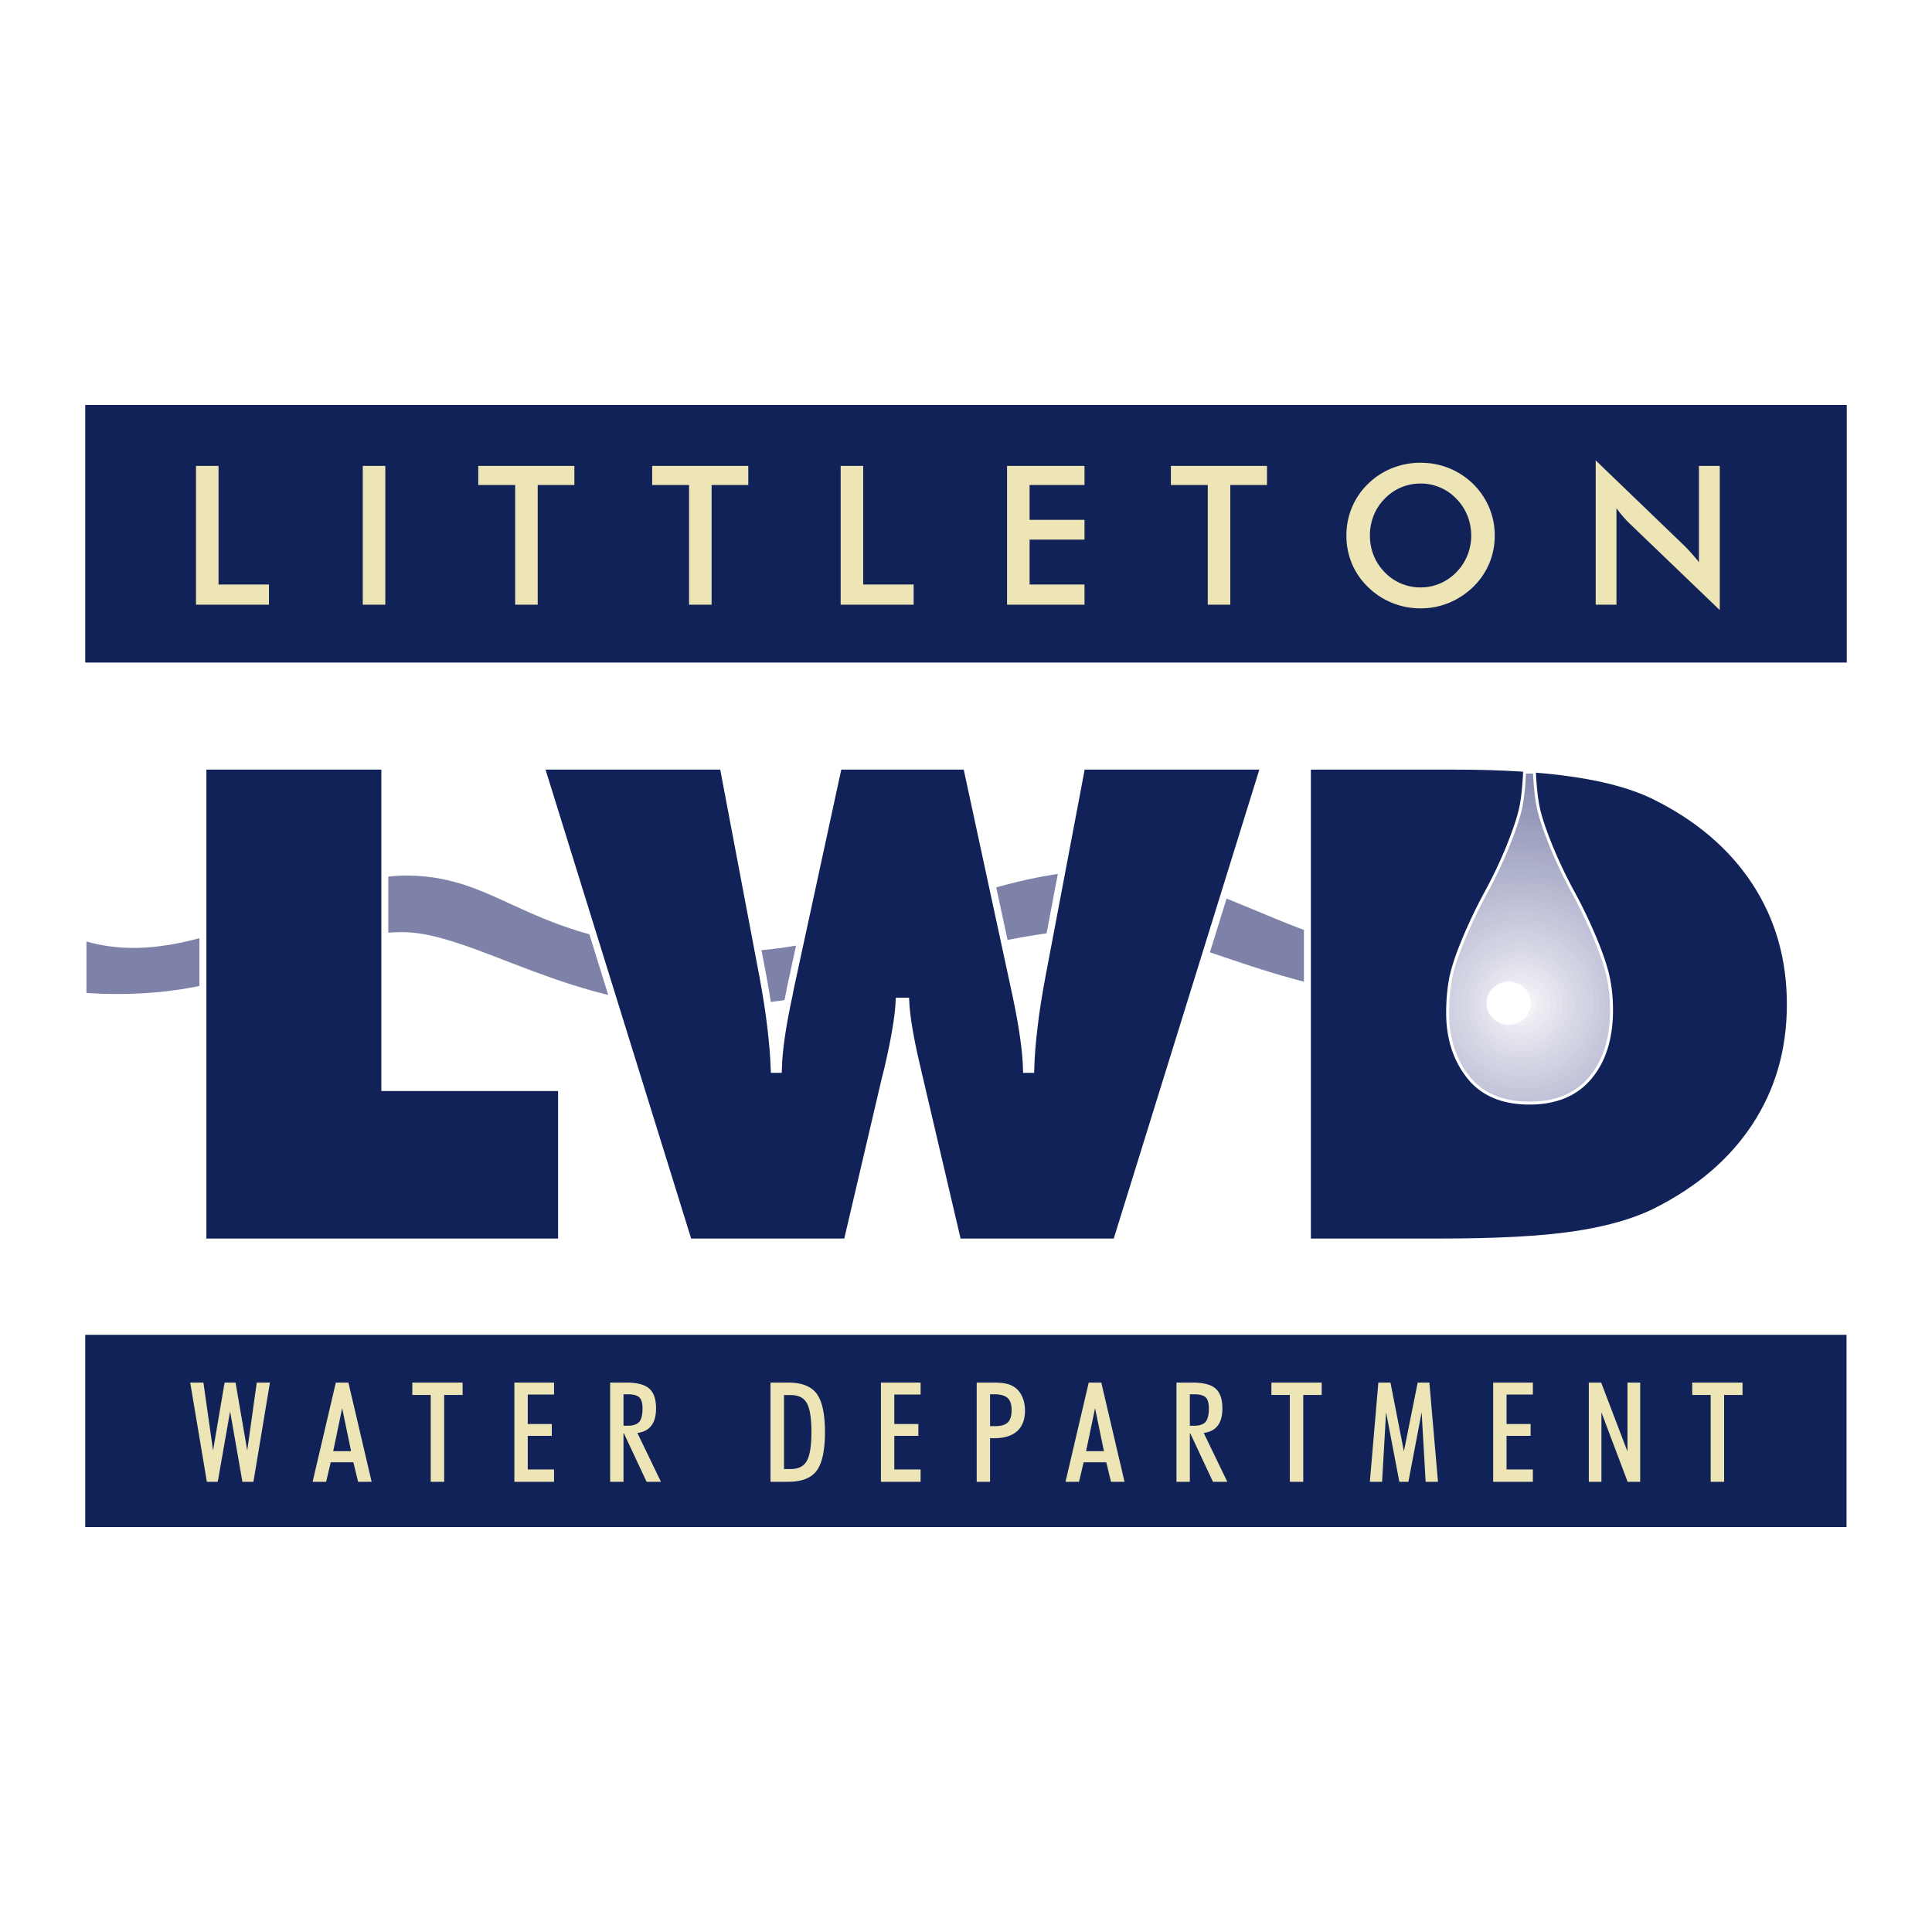 <svg xmlns="http://www.w3.org/2000/svg" width="2500" height="2500" viewBox="0 0 192.756 192.756"><path fill-rule="evenodd" clip-rule="evenodd" fill="#fff" d="M0 0h192.756v192.756H0V0z"/><path d="M8.625 93.933c11.147 3.205 22.657-6.663 32.02-6.58 9.877.089 11.954 7.052 30.769 7.589 14.682.421 25.576-7.934 38.442-8.095 12.977-.16 22.072 10.796 36.426 7.592v4.636c-14.748 2.557-29.023-7.101-36.318-6.545-19.549 1.483-20.501 7.185-38.899 7.869C57.459 100.906 47.239 93 40.171 93c-10.041 0-15.343 7.084-31.547 6.075l.001-5.142z" fill-rule="evenodd" clip-rule="evenodd" fill="#7e82a8"/><path fill-rule="evenodd" clip-rule="evenodd" fill="#102257" d="M8.504 133.176h175.725v19.177H8.504v-19.177z"/><path fill-rule="evenodd" clip-rule="evenodd" fill="#ede5b5" d="M20.639 147.839l-1.662-9.9h1.318l.962 6.776 1.152-6.776H23.5l1.167 6.776.95-6.776h1.314l-1.647 9.9h-1.1l-1.226-7.025-1.234 7.025h-1.085zM34.138 140.495l-.894 4.288h1.781l-.887-4.288zm-2.95 7.344l2.318-9.899h1.255l2.318 9.899h-1.35l-.474-1.945h-2.258l-.46 1.945h-1.349zM42.973 147.839v-8.666h-1.836v-1.234h5.017v1.234h-1.838v8.666h-1.343zM51.318 147.839v-9.9h3.959v1.195h-2.624v2.941h2.399v1.181h-2.399v3.349h2.624v1.234h-3.959zM62.207 142.245h.414c.543 0 .928-.127 1.149-.38.224-.251.334-.7.334-1.343 0-.531-.106-.902-.321-1.107-.216-.207-.616-.309-1.201-.309h-.375v3.139zm0 .76v4.834h-1.334v-9.899h1.614c1.069 0 1.833.199 2.287.598.454.397.68 1.06.68 1.985 0 .731-.154 1.303-.467 1.714-.312.407-.778.65-1.396.727l2.351 4.876h-1.431l-2.262-4.834h-.042v-.001zM78.222 146.564h.692c.75 0 1.278-.271 1.583-.814.306-.542.458-1.502.458-2.88 0-1.375-.15-2.332-.454-2.872-.303-.54-.833-.811-1.588-.811h-.692v7.377h.001zm-1.348 1.275v-9.899h1.764c1.346 0 2.294.371 2.843 1.109s.825 2.015.825 3.835c0 1.822-.276 3.103-.825 3.845-.548.741-1.497 1.11-2.843 1.11h-1.764zM87.89 147.839v-9.9h3.959v1.195h-2.624v2.941h2.401v1.181h-2.401v3.349h2.624v1.234H87.89zM98.779 142.287h.496c.596 0 1.02-.126 1.275-.374.252-.248.379-.66.379-1.24 0-.555-.135-.955-.402-1.2-.271-.243-.721-.366-1.348-.366h-.4v3.18zm-1.334 5.552v-9.899h1.627c.602 0 1.068.045 1.404.13a2.3 2.3 0 0 1 .873.427c.287.235.514.545.674.934.16.39.24.823.24 1.297 0 .903-.262 1.591-.787 2.062-.529.468-1.297.704-2.311.704l-.244-.001c-.055-.003-.1-.008-.143-.012v4.359h-1.333v-.001zM109.254 140.495l-.895 4.288h1.781l-.886-4.288zm-2.949 7.344l2.318-9.899h1.254l2.318 9.899h-1.35l-.473-1.945h-2.258l-.461 1.945h-1.348zM118.711 142.245h.416c.541 0 .926-.127 1.148-.38.223-.251.334-.7.334-1.343 0-.531-.105-.902-.322-1.107-.215-.207-.615-.309-1.199-.309h-.377v3.139zm0 .76v4.834h-1.334v-9.899h1.615c1.068 0 1.834.199 2.285.598.455.397.682 1.06.682 1.985 0 .731-.154 1.303-.467 1.714-.314.407-.777.65-1.396.727l2.352 4.876h-1.43l-2.264-4.834h-.043v-.001zM128.686 147.839v-8.666h-1.838v-1.234h5.017v1.234h-1.838v8.666h-1.341zM136.67 147.839l.848-9.9h1.209l1.341 6.857 1.375-6.857h1.166l.86 9.9h-1.233l-.398-6.943-1.322 6.943h-.903l-1.324-6.943-.398 6.943h-1.221zM148.975 147.839v-9.9h3.959v1.195h-2.625v2.941h2.4v1.181h-2.4v3.349h2.625v1.234h-3.959zM158.516 147.839v-9.9h1.232l2.625 6.875v-6.875h1.268v9.9h-1.254l-2.612-6.929v6.929h-1.259zM170.674 147.839v-8.666h-1.84v-1.234h5.018v1.234h-1.836v8.666h-1.342z"/><path fill-rule="evenodd" clip-rule="evenodd" fill="#102257" d="M8.504 40.404h175.748v25.697H8.504V40.404z"/><path d="M130.439 123.916V76.438h14.672c4.656 0 8.641.244 11.934.731 3.289.487 5.98 1.239 8.037 2.258 4.373 2.161 7.713 5.024 10.053 8.591 2.328 3.564 3.488 7.625 3.488 12.188 0 4.552-1.16 8.589-3.479 12.132-2.314 3.541-5.666 6.409-10.062 8.59-2.127 1.04-4.844 1.804-8.121 2.28-3.279.477-7.689.708-13.191.708h-13.331zM89.709 99.884c-.074 1.562-.45 3.798-1.131 6.719-.12.479-.212.853-.283 1.131l-3.786 16.183H68.7L53.958 76.438h18.187l3.961 20.925c.339 1.836.611 3.506.786 5.035.188 1.528.308 2.955.353 4.294h.411c.047-1.88.402-4.35 1.072-7.426.045-.277.093-.5.128-.677l4.797-22.151H96.43l4.787 22.185c.021.131.068.344.141.644.656 3.101 1.008 5.565 1.057 7.426h.422c.039-1.339.154-2.766.342-4.294.174-1.529.445-3.199.789-5.035l3.961-20.925h18.186l-14.742 47.479H95.562l-3.788-16.183c-.07-.278-.163-.667-.27-1.162-.693-2.9-1.069-5.126-1.139-6.688h-.656v-.001zM20.243 123.916V76.438h18.15v32.069h17.634v15.409H20.243z" fill-rule="evenodd" clip-rule="evenodd" fill="#102257" stroke="#fff" stroke-width=".694" stroke-miterlimit="2.613"/><path fill-rule="evenodd" clip-rule="evenodd" fill="#ede5b5" d="M19.554 60.329V46.481h2.25v11.833h5.032v2.015h-7.282zM36.193 46.481h2.25v13.848h-2.25V46.481zM53.647 48.392v11.937h-2.25V48.392h-3.68v-1.911h9.589v1.911h-3.659zM70.997 48.392v11.937h-2.25V48.392h-3.679v-1.911h9.588v1.911h-3.659zM83.873 60.329V46.481h2.249v11.833h5.033v2.015h-7.282zM100.473 60.329V46.481h7.728v1.911h-5.478v3.472h5.478v1.975h-5.478v4.475h5.478v2.015h-7.728zM122.748 48.392v11.937h-2.25V48.392h-3.68v-1.911h9.59v1.911h-3.66zM146.783 53.432c0-.697-.129-1.361-.383-1.995a5.169 5.169 0 0 0-1.102-1.682 4.92 4.92 0 0 0-3.562-1.514c-.684 0-1.33.129-1.945.387a4.905 4.905 0 0 0-1.639 1.126 5.012 5.012 0 0 0-1.098 1.672 5.374 5.374 0 0 0-.379 2.005c0 .702.127 1.363.379 1.99a5.125 5.125 0 0 0 1.098 1.672 4.914 4.914 0 0 0 3.584 1.513c.674 0 1.314-.129 1.924-.387a5.086 5.086 0 0 0 1.639-1.126c.48-.49.846-1.05 1.102-1.679a5.242 5.242 0 0 0 .382-1.982zm2.348 0c0 .985-.184 1.916-.551 2.79a7.121 7.121 0 0 1-1.615 2.348 7.628 7.628 0 0 1-2.412 1.58 7.399 7.399 0 0 1-2.816.547c-1 0-1.949-.183-2.852-.551a7.38 7.38 0 0 1-2.398-1.576 6.972 6.972 0 0 1-1.607-2.338 7.145 7.145 0 0 1-.549-2.8c0-.99.184-1.924.549-2.798a7.06 7.06 0 0 1 1.607-2.358 7.32 7.32 0 0 1 2.4-1.567 7.58 7.58 0 0 1 2.85-.54c.996 0 1.938.18 2.828.54a7.31 7.31 0 0 1 4.015 3.937c.367.882.551 1.809.551 2.786zM159.203 60.329V45.932l8.793 8.465c.242.241.484.496.73.768.246.271.504.577.775.919v-9.602h2.08v14.387l-8.973-8.617a11.198 11.198 0 0 1-1.334-1.549v9.627h-2.071v-.001z"/><path d="M153.078 77.06c.076 1.496.203 2.682.396 3.577.188.884.586 2.099 1.201 3.631a46.235 46.235 0 0 0 2.244 4.74 49.975 49.975 0 0 1 2.197 4.576c.656 1.572 1.092 2.865 1.318 3.885a15.63 15.63 0 0 1 .34 3.326c0 2.823-.701 5.071-2.109 6.757-1.406 1.689-3.432 2.531-6.08 2.531-2.711 0-4.748-.867-6.115-2.605-1.369-1.726-2.049-3.875-2.049-6.416 0-1.15.088-2.224.262-3.22.174-.999.592-2.3 1.242-3.898a50.968 50.968 0 0 1 2.352-4.936 45.625 45.625 0 0 0 2.16-4.548c.604-1.521 1.012-2.724 1.23-3.643.215-.907.354-2.159.432-3.757h.979zm-1.297 23.116h8.984-8.984z" fill-rule="evenodd" clip-rule="evenodd" fill="#7e82a8"/><path d="M151.781 100.176h8.984c.008.204.01.411.01.619 0 2.823-.701 5.071-2.109 6.757-1.406 1.689-3.432 2.531-6.08 2.531-2.711 0-4.748-.867-6.115-2.605-1.369-1.726-2.049-3.875-2.049-6.416 0-1.15.088-2.224.262-3.22.174-.999.592-2.3 1.242-3.898a50.968 50.968 0 0 1 2.352-4.936 45.625 45.625 0 0 0 2.16-4.548c.604-1.521 1.012-2.724 1.23-3.643.215-.907.354-2.159.432-3.757h.979c.076 1.496.203 2.682.396 3.577.188.884.586 2.099 1.201 3.631a46.235 46.235 0 0 0 2.244 4.74 49.975 49.975 0 0 1 2.197 4.576c.656 1.572 1.092 2.865 1.318 3.885.184.844.297 1.748.33 2.707h-8.984z" fill-rule="evenodd" clip-rule="evenodd" fill="#7e82a8"/><path d="M151.781 100.176h8.984c.008.204.01.411.01.619 0 2.823-.701 5.071-2.109 6.757-1.406 1.689-3.432 2.531-6.08 2.531-2.711 0-4.748-.867-6.115-2.605-1.369-1.726-2.049-3.875-2.049-6.416 0-1.15.088-2.224.262-3.22.174-.999.592-2.3 1.242-3.898a50.968 50.968 0 0 1 2.352-4.936 45.625 45.625 0 0 0 2.16-4.548c.604-1.521 1.012-2.724 1.23-3.643.215-.907.354-2.159.432-3.757h.979c.076 1.496.203 2.682.396 3.577.188.884.586 2.099 1.201 3.631a46.235 46.235 0 0 0 2.244 4.74 49.975 49.975 0 0 1 2.197 4.576c.656 1.572 1.092 2.865 1.318 3.885.184.844.297 1.748.33 2.707h-8.984z" fill-rule="evenodd" clip-rule="evenodd" fill="#7e82a8"/><path d="M151.781 100.176h8.984c.008.204.01.411.01.619 0 2.823-.701 5.071-2.109 6.757-1.406 1.689-3.432 2.531-6.08 2.531-2.711 0-4.748-.867-6.115-2.605-1.369-1.726-2.049-3.875-2.049-6.416 0-1.15.088-2.224.262-3.22.174-.999.592-2.3 1.242-3.898a50.968 50.968 0 0 1 2.352-4.936 45.625 45.625 0 0 0 2.16-4.548c.604-1.521 1.012-2.724 1.23-3.643.215-.907.354-2.159.432-3.757h.979c.076 1.496.203 2.682.396 3.577.188.884.586 2.099 1.201 3.631a46.235 46.235 0 0 0 2.244 4.74 49.975 49.975 0 0 1 2.197 4.576c.656 1.572 1.092 2.865 1.318 3.885.184.844.297 1.748.33 2.707h-8.984z" fill-rule="evenodd" clip-rule="evenodd" fill="#8185aa"/><path d="M151.781 100.176h8.984c.008.204.01.411.01.619 0 2.823-.701 5.071-2.109 6.757-1.406 1.689-3.432 2.531-6.08 2.531-2.711 0-4.748-.867-6.115-2.605-1.369-1.726-2.049-3.875-2.049-6.416 0-1.15.088-2.224.262-3.22.174-.999.592-2.3 1.242-3.898a50.968 50.968 0 0 1 2.352-4.936 45.625 45.625 0 0 0 2.16-4.548c.604-1.521 1.012-2.724 1.23-3.643.215-.907.354-2.159.432-3.757h.979c.076 1.496.203 2.682.396 3.577.188.884.586 2.099 1.201 3.631a46.235 46.235 0 0 0 2.244 4.74 49.975 49.975 0 0 1 2.197 4.576c.656 1.572 1.092 2.865 1.318 3.885.184.844.297 1.748.33 2.707h-8.984z" fill-rule="evenodd" clip-rule="evenodd" fill="#8185aa"/><path d="M151.781 100.176h8.984c.008.204.01.411.01.619 0 2.823-.701 5.071-2.109 6.757-1.406 1.689-3.432 2.531-6.08 2.531-2.711 0-4.748-.867-6.115-2.605-1.369-1.726-2.049-3.875-2.049-6.416 0-1.15.088-2.224.262-3.22.174-.999.592-2.3 1.242-3.898a50.968 50.968 0 0 1 2.352-4.936 45.625 45.625 0 0 0 2.16-4.548c.604-1.521 1.012-2.724 1.23-3.643.215-.907.354-2.159.432-3.757h.979c.076 1.496.203 2.682.396 3.577.188.884.586 2.099 1.201 3.631a46.235 46.235 0 0 0 2.244 4.74 49.975 49.975 0 0 1 2.197 4.576c.656 1.572 1.092 2.865 1.318 3.885.184.844.297 1.748.33 2.707h-8.984z" fill-rule="evenodd" clip-rule="evenodd" fill="#8185aa"/><path d="M151.781 100.176h8.984c.008.204.01.411.01.619 0 2.823-.701 5.071-2.109 6.757-1.406 1.689-3.432 2.531-6.08 2.531-2.711 0-4.748-.867-6.115-2.605-1.369-1.726-2.049-3.875-2.049-6.416 0-1.15.088-2.224.262-3.22.174-.999.592-2.3 1.242-3.898a50.968 50.968 0 0 1 2.352-4.936 45.625 45.625 0 0 0 2.16-4.548c.604-1.521 1.012-2.724 1.23-3.643.215-.907.354-2.159.432-3.757h.979c.076 1.496.203 2.682.396 3.577.188.884.586 2.099 1.201 3.631a46.235 46.235 0 0 0 2.244 4.74 49.975 49.975 0 0 1 2.197 4.576c.656 1.572 1.092 2.865 1.318 3.885.184.844.297 1.748.33 2.707h-8.984z" fill-rule="evenodd" clip-rule="evenodd" fill="#8387ac"/><path d="M151.781 100.176h8.984c.008.204.01.411.01.619 0 2.823-.701 5.071-2.109 6.757-1.406 1.689-3.432 2.531-6.08 2.531-2.711 0-4.748-.867-6.115-2.605-1.369-1.726-2.049-3.875-2.049-6.416 0-1.15.088-2.224.262-3.22.174-.999.592-2.3 1.242-3.898a50.968 50.968 0 0 1 2.352-4.936 45.625 45.625 0 0 0 2.16-4.548c.604-1.521 1.012-2.724 1.23-3.643.215-.907.354-2.159.432-3.757h.979c.076 1.496.203 2.682.396 3.577.188.884.586 2.099 1.201 3.631a46.235 46.235 0 0 0 2.244 4.74 49.975 49.975 0 0 1 2.197 4.576c.656 1.572 1.092 2.865 1.318 3.885.184.844.297 1.748.33 2.707h-8.984z" fill-rule="evenodd" clip-rule="evenodd" fill="#8387ac"/><path d="M151.781 100.176h8.984c.008.204.01.411.01.619 0 2.823-.701 5.071-2.109 6.757-1.406 1.689-3.432 2.531-6.08 2.531-2.711 0-4.748-.867-6.115-2.605-1.369-1.726-2.049-3.875-2.049-6.416 0-1.15.088-2.224.262-3.22.174-.999.592-2.3 1.242-3.898a50.968 50.968 0 0 1 2.352-4.936 45.625 45.625 0 0 0 2.16-4.548c.604-1.521 1.012-2.724 1.23-3.643.215-.907.354-2.159.432-3.757h.979c.076 1.496.203 2.682.396 3.577.188.884.586 2.099 1.201 3.631a46.235 46.235 0 0 0 2.244 4.74 49.975 49.975 0 0 1 2.197 4.576c.656 1.572 1.092 2.865 1.318 3.885.184.844.297 1.748.33 2.707h-8.984z" fill-rule="evenodd" clip-rule="evenodd" fill="#8387ac"/><path d="M151.781 100.176h8.984c.008.204.01.411.01.619 0 2.823-.701 5.071-2.109 6.757-1.406 1.689-3.432 2.531-6.08 2.531-2.711 0-4.748-.867-6.115-2.605-1.369-1.726-2.049-3.875-2.049-6.416 0-1.15.088-2.224.262-3.22.174-.999.592-2.3 1.242-3.898a50.968 50.968 0 0 1 2.352-4.936 45.625 45.625 0 0 0 2.16-4.548c.604-1.521 1.012-2.724 1.23-3.643.215-.907.354-2.159.432-3.757h.979c.076 1.496.203 2.682.396 3.577.188.884.586 2.099 1.201 3.631a46.235 46.235 0 0 0 2.244 4.74 49.975 49.975 0 0 1 2.197 4.576c.656 1.572 1.092 2.865 1.318 3.885.184.844.297 1.748.33 2.707h-8.984z" fill-rule="evenodd" clip-rule="evenodd" fill="#8387ac"/><path d="M151.781 100.176h8.984c.008.204.01.411.01.619 0 2.823-.701 5.071-2.109 6.757-1.406 1.689-3.432 2.531-6.08 2.531-2.711 0-4.748-.867-6.115-2.605-1.369-1.726-2.049-3.875-2.049-6.416 0-1.15.088-2.224.262-3.22.174-.999.592-2.3 1.242-3.898a50.968 50.968 0 0 1 2.352-4.936 45.625 45.625 0 0 0 2.16-4.548c.604-1.521 1.012-2.724 1.23-3.643.215-.907.354-2.159.432-3.757h.979c.076 1.496.203 2.682.396 3.577.188.884.586 2.099 1.201 3.631a46.235 46.235 0 0 0 2.244 4.74 49.975 49.975 0 0 1 2.197 4.576c.656 1.572 1.092 2.865 1.318 3.885.184.844.297 1.748.33 2.707h-8.984z" fill-rule="evenodd" clip-rule="evenodd" fill="#868aae"/><path d="M151.781 100.176h8.984c.008.204.01.411.01.619 0 2.823-.701 5.071-2.109 6.757-1.406 1.689-3.432 2.531-6.08 2.531-2.711 0-4.748-.867-6.115-2.605-1.369-1.726-2.049-3.875-2.049-6.416 0-1.15.088-2.224.262-3.22.174-.999.592-2.3 1.242-3.898a50.968 50.968 0 0 1 2.352-4.936 45.625 45.625 0 0 0 2.16-4.548c.604-1.521 1.012-2.724 1.23-3.643.215-.907.354-2.159.432-3.757h.238c.248.006.496.016.742.03.076 1.481.203 2.659.395 3.547.188.884.586 2.099 1.201 3.631a46.235 46.235 0 0 0 2.244 4.74 49.975 49.975 0 0 1 2.197 4.576c.656 1.572 1.092 2.865 1.318 3.885.184.844.297 1.748.33 2.707h-8.984z" fill-rule="evenodd" clip-rule="evenodd" fill="#868aae"/><path d="M151.781 100.176h8.984c.008.204.01.411.01.619 0 2.823-.701 5.071-2.109 6.757-1.406 1.689-3.432 2.531-6.08 2.531-2.711 0-4.748-.867-6.115-2.605-1.369-1.726-2.049-3.875-2.049-6.416 0-1.15.088-2.224.262-3.22.174-.999.592-2.3 1.242-3.898a50.968 50.968 0 0 1 2.352-4.936 45.625 45.625 0 0 0 2.16-4.548c.604-1.521 1.012-2.724 1.23-3.643.205-.87.342-2.058.422-3.563.336.004.67.015 1.002.034.076 1.388.199 2.5.383 3.349.188.884.586 2.099 1.201 3.631a46.235 46.235 0 0 0 2.244 4.74 49.975 49.975 0 0 1 2.197 4.576c.656 1.572 1.092 2.865 1.318 3.885.184.844.297 1.748.33 2.707h-8.984z" fill-rule="evenodd" clip-rule="evenodd" fill="#868aae"/><path d="M151.781 100.176h8.984c.008.204.01.411.01.619 0 2.823-.701 5.071-2.109 6.757-1.406 1.689-3.432 2.531-6.08 2.531-2.711 0-4.748-.867-6.115-2.605-1.369-1.726-2.049-3.875-2.049-6.416 0-1.15.088-2.224.262-3.22.174-.999.592-2.3 1.242-3.898a50.968 50.968 0 0 1 2.352-4.936 45.625 45.625 0 0 0 2.16-4.548c.604-1.521 1.012-2.724 1.23-3.643.197-.832.33-1.955.412-3.368.342.004.684.015 1.023.035.076 1.297.197 2.345.371 3.152.188.884.586 2.099 1.201 3.631a46.235 46.235 0 0 0 2.244 4.74 49.975 49.975 0 0 1 2.197 4.576c.656 1.572 1.092 2.865 1.318 3.885.184.844.297 1.748.33 2.707h-8.983v.001z" fill-rule="evenodd" clip-rule="evenodd" fill="#888baf"/><path d="M151.781 100.176h8.984c.008.204.01.411.01.619 0 2.823-.701 5.071-2.109 6.757-1.406 1.689-3.432 2.531-6.08 2.531-2.711 0-4.748-.867-6.115-2.605-1.369-1.726-2.049-3.875-2.049-6.416 0-1.15.088-2.224.262-3.22.174-.999.592-2.3 1.242-3.898a50.968 50.968 0 0 1 2.352-4.936 45.625 45.625 0 0 0 2.16-4.548c.604-1.521 1.012-2.724 1.23-3.643.188-.793.318-1.852.4-3.173.35.005.699.017 1.047.037.078 1.206.193 2.189.359 2.955.188.884.586 2.099 1.201 3.631a46.235 46.235 0 0 0 2.244 4.74 49.975 49.975 0 0 1 2.197 4.576c.656 1.572 1.092 2.865 1.318 3.885.184.844.297 1.748.33 2.707h-8.983v.001z" fill-rule="evenodd" clip-rule="evenodd" fill="#888baf"/><path d="M151.781 100.176h8.984c.008.204.01.411.01.619 0 2.823-.701 5.071-2.109 6.757-1.406 1.689-3.432 2.531-6.08 2.531-2.711 0-4.748-.867-6.115-2.605-1.369-1.726-2.049-3.875-2.049-6.416 0-1.15.088-2.224.262-3.22.174-.999.592-2.3 1.242-3.898a50.968 50.968 0 0 1 2.352-4.936 45.625 45.625 0 0 0 2.16-4.548c.604-1.521 1.012-2.724 1.23-3.643.178-.753.305-1.746.387-2.976.359.004.719.016 1.072.038.078 1.116.191 2.034.348 2.757.188.884.586 2.099 1.201 3.631a46.235 46.235 0 0 0 2.244 4.74 49.975 49.975 0 0 1 2.197 4.576c.656 1.572 1.092 2.865 1.318 3.885.184.844.297 1.748.33 2.707h-8.984v.001z" fill-rule="evenodd" clip-rule="evenodd" fill="#888baf"/><path d="M151.781 100.176h8.984c.008.204.01.411.01.619 0 2.823-.701 5.071-2.109 6.757-1.406 1.689-3.432 2.531-6.08 2.531-2.711 0-4.748-.867-6.115-2.605-1.369-1.726-2.049-3.875-2.049-6.416 0-1.15.088-2.224.262-3.22.174-.999.592-2.3 1.242-3.898a50.968 50.968 0 0 1 2.352-4.936 45.625 45.625 0 0 0 2.16-4.548c.604-1.521 1.012-2.724 1.23-3.643.168-.713.291-1.641.373-2.78.369.005.736.017 1.102.039.076 1.028.186 1.88.332 2.561.188.884.586 2.099 1.201 3.631a46.235 46.235 0 0 0 2.244 4.74 49.975 49.975 0 0 1 2.197 4.576c.656 1.572 1.092 2.865 1.318 3.885.184.844.297 1.748.33 2.707h-8.984z" fill-rule="evenodd" clip-rule="evenodd" fill="#8a8eb1"/><path d="M151.781 100.176h8.984c.008.204.01.411.01.619 0 2.823-.701 5.071-2.109 6.757-1.406 1.689-3.432 2.531-6.08 2.531-2.711 0-4.748-.867-6.115-2.605-1.369-1.726-2.049-3.875-2.049-6.416 0-1.15.088-2.224.262-3.22.174-.999.592-2.3 1.242-3.898a50.968 50.968 0 0 1 2.352-4.936 45.625 45.625 0 0 0 2.16-4.548c.604-1.521 1.012-2.724 1.23-3.643.158-.672.277-1.534.359-2.585.379.005.756.018 1.131.041.076.94.18 1.727.316 2.364.188.884.586 2.099 1.201 3.631a46.235 46.235 0 0 0 2.244 4.74 49.975 49.975 0 0 1 2.197 4.576c.656 1.572 1.092 2.865 1.318 3.885.184.844.297 1.748.33 2.707h-8.983z" fill-rule="evenodd" clip-rule="evenodd" fill="#8a8eb1"/><path d="M151.781 100.176h8.984c.008.204.01.411.01.619 0 2.823-.701 5.071-2.109 6.757-1.406 1.689-3.432 2.531-6.08 2.531-2.711 0-4.748-.867-6.115-2.605-1.369-1.726-2.049-3.875-2.049-6.416 0-1.15.088-2.224.262-3.22.174-.999.592-2.3 1.242-3.898a50.968 50.968 0 0 1 2.352-4.936 45.625 45.625 0 0 0 2.16-4.548c.604-1.521 1.012-2.724 1.23-3.643.148-.63.262-1.426.344-2.388.391.004.777.019 1.162.042.074.853.174 1.573.301 2.165.188.884.586 2.099 1.201 3.631a46.235 46.235 0 0 0 2.244 4.74 49.975 49.975 0 0 1 2.197 4.576c.656 1.572 1.092 2.865 1.318 3.885.184.844.297 1.748.33 2.707h-8.984v.001z" fill-rule="evenodd" clip-rule="evenodd" fill="#8a8eb1"/><path d="M151.781 100.176h8.984c.008.204.01.411.01.619 0 2.823-.701 5.071-2.109 6.757-1.406 1.689-3.432 2.531-6.08 2.531-2.711 0-4.748-.867-6.115-2.605-1.369-1.726-2.049-3.875-2.049-6.416 0-1.15.088-2.224.262-3.22.174-.999.592-2.3 1.242-3.898a50.968 50.968 0 0 1 2.352-4.936 45.625 45.625 0 0 0 2.16-4.548c.604-1.521 1.012-2.724 1.23-3.643.139-.587.248-1.318.326-2.193.402.004.801.019 1.197.044.072.767.166 1.423.283 1.969.188.884.586 2.099 1.201 3.631a46.235 46.235 0 0 0 2.244 4.74 49.975 49.975 0 0 1 2.197 4.576c.656 1.572 1.092 2.865 1.318 3.885.184.844.297 1.748.33 2.707h-8.983z" fill-rule="evenodd" clip-rule="evenodd" fill="#8c90b3"/><path d="M151.781 100.176h8.984c.008.204.01.411.01.619 0 2.823-.701 5.071-2.109 6.757-1.406 1.689-3.432 2.531-6.08 2.531-2.711 0-4.748-.867-6.115-2.605-1.369-1.726-2.049-3.875-2.049-6.416 0-1.15.088-2.224.262-3.22.174-.999.592-2.3 1.242-3.898a50.968 50.968 0 0 1 2.352-4.936 45.625 45.625 0 0 0 2.16-4.548c.604-1.521 1.012-2.724 1.23-3.643.129-.542.23-1.209.309-1.998.414.003.826.019 1.234.045.07.683.156 1.273.264 1.772.188.884.586 2.099 1.201 3.631a46.235 46.235 0 0 0 2.244 4.74 49.975 49.975 0 0 1 2.197 4.576c.656 1.572 1.092 2.865 1.318 3.885.184.844.297 1.748.33 2.707h-8.984v.001z" fill-rule="evenodd" clip-rule="evenodd" fill="#8c90b3"/><path d="M151.781 100.176h8.984c.008.204.01.411.01.619 0 2.823-.701 5.071-2.109 6.757-1.406 1.689-3.432 2.531-6.08 2.531-2.711 0-4.748-.867-6.115-2.605-1.369-1.726-2.049-3.875-2.049-6.416 0-1.15.088-2.224.262-3.22.174-.999.592-2.3 1.242-3.898a50.968 50.968 0 0 1 2.352-4.936 45.625 45.625 0 0 0 2.16-4.548c.604-1.521 1.012-2.724 1.23-3.643.117-.497.213-1.098.287-1.801.43.003.854.019 1.277.048.064.599.145 1.124.242 1.573.188.884.586 2.099 1.201 3.631a46.235 46.235 0 0 0 2.244 4.74 49.975 49.975 0 0 1 2.197 4.576c.656 1.572 1.092 2.865 1.318 3.885.184.844.297 1.748.33 2.707h-8.983z" fill-rule="evenodd" clip-rule="evenodd" fill="#8c90b3"/><path d="M151.781 100.176h8.984c.008.204.01.411.01.619 0 2.823-.701 5.071-2.109 6.757-1.406 1.689-3.432 2.531-6.08 2.531-2.711 0-4.748-.867-6.115-2.605-1.369-1.726-2.049-3.875-2.049-6.416 0-1.15.088-2.224.262-3.22.174-.999.592-2.3 1.242-3.898a50.968 50.968 0 0 1 2.352-4.936 45.625 45.625 0 0 0 2.16-4.548c.604-1.521 1.012-2.724 1.23-3.643.107-.45.195-.986.266-1.606.443.003.885.02 1.322.05.061.518.133.977.219 1.376.188.884.586 2.099 1.201 3.631a46.235 46.235 0 0 0 2.244 4.74 49.975 49.975 0 0 1 2.197 4.576c.656 1.572 1.092 2.865 1.318 3.885.184.844.297 1.748.33 2.707h-8.984z" fill-rule="evenodd" clip-rule="evenodd" fill="#8f93b5"/><path d="M151.781 100.176h8.984c.008.204.01.411.01.619 0 2.823-.701 5.071-2.109 6.757-1.406 1.689-3.432 2.531-6.08 2.531-2.711 0-4.748-.867-6.115-2.605-1.369-1.726-2.049-3.875-2.049-6.416 0-1.15.088-2.224.262-3.22.174-.999.592-2.3 1.242-3.898a50.968 50.968 0 0 1 2.352-4.936 45.625 45.625 0 0 0 2.16-4.548c.604-1.521 1.012-2.724 1.23-3.643.096-.402.176-.872.242-1.41.459.003.918.02 1.369.052.057.436.121.829.195 1.177.188.884.586 2.099 1.201 3.631a46.235 46.235 0 0 0 2.244 4.74 49.975 49.975 0 0 1 2.197 4.576c.656 1.572 1.092 2.865 1.318 3.885.184.844.297 1.748.33 2.707h-8.983v.001z" fill-rule="evenodd" clip-rule="evenodd" fill="#8f93b5"/><path d="M151.781 100.176h8.984c.008.204.01.411.01.619 0 2.823-.701 5.071-2.109 6.757-1.406 1.689-3.432 2.531-6.08 2.531-2.711 0-4.748-.867-6.115-2.605-1.369-1.726-2.049-3.875-2.049-6.416 0-1.15.088-2.224.262-3.22.174-.999.592-2.3 1.242-3.898a50.968 50.968 0 0 1 2.352-4.936 45.625 45.625 0 0 0 2.16-4.548c.604-1.521 1.012-2.724 1.23-3.643.084-.353.156-.758.219-1.214.477.002.949.019 1.42.054.049.358.105.686.168.979.188.884.586 2.099 1.201 3.631a46.235 46.235 0 0 0 2.244 4.74 49.975 49.975 0 0 1 2.197 4.576c.656 1.572 1.092 2.865 1.318 3.885.184.844.297 1.748.33 2.707h-8.984v.001z" fill-rule="evenodd" clip-rule="evenodd" fill="#8f93b5"/><path d="M151.781 100.176h8.984c.008.204.01.411.01.619 0 2.823-.701 5.071-2.109 6.757-1.406 1.689-3.432 2.531-6.08 2.531-2.711 0-4.748-.867-6.115-2.605-1.369-1.726-2.049-3.875-2.049-6.416 0-1.15.088-2.224.262-3.22.174-.999.592-2.3 1.242-3.898a50.968 50.968 0 0 1 2.352-4.936 45.625 45.625 0 0 0 2.16-4.548c.604-1.521 1.012-2.724 1.23-3.643.072-.301.137-.642.191-1.019.494.002.988.02 1.475.057.043.281.09.542.141.782.188.884.586 2.099 1.201 3.631a46.235 46.235 0 0 0 2.244 4.74 49.975 49.975 0 0 1 2.197 4.576c.656 1.572 1.092 2.865 1.318 3.885.184.844.297 1.748.33 2.707h-8.984z" fill-rule="evenodd" clip-rule="evenodd" fill="#9195b6"/><path d="M151.781 100.176h8.984c.008.204.01.411.01.619 0 2.823-.701 5.071-2.109 6.757-1.406 1.689-3.432 2.531-6.08 2.531-2.711 0-4.748-.867-6.115-2.605-1.369-1.726-2.049-3.875-2.049-6.416 0-1.15.088-2.224.262-3.22.174-.999.592-2.3 1.242-3.898a50.968 50.968 0 0 1 2.352-4.936 45.625 45.625 0 0 0 2.16-4.548c.604-1.521 1.012-2.724 1.23-3.643.059-.248.113-.523.16-.822.518.001 1.031.021 1.539.061.035.205.068.399.107.581.188.884.586 2.099 1.201 3.631a46.235 46.235 0 0 0 2.244 4.74 49.975 49.975 0 0 1 2.197 4.576c.656 1.572 1.092 2.865 1.318 3.885.184.844.297 1.748.33 2.707h-8.983z" fill-rule="evenodd" clip-rule="evenodd" fill="#9195b6"/><path d="M151.781 100.176h8.984c.008.204.01.411.01.619 0 2.823-.701 5.071-2.109 6.757-1.406 1.689-3.432 2.531-6.08 2.531-2.711 0-4.748-.867-6.115-2.605-1.369-1.726-2.049-3.875-2.049-6.416 0-1.15.088-2.224.262-3.22.174-.999.592-2.3 1.242-3.898a50.968 50.968 0 0 1 2.352-4.936 45.625 45.625 0 0 0 2.16-4.548c.604-1.521 1.012-2.724 1.23-3.643.047-.193.09-.403.127-.628a20.23 20.23 0 0 1 1.605.065c.025.133.049.26.074.382.188.884.586 2.099 1.201 3.631a46.235 46.235 0 0 0 2.244 4.74 49.975 49.975 0 0 1 2.197 4.576c.656 1.572 1.092 2.865 1.318 3.885.184.844.297 1.748.33 2.707h-8.983v.001z" fill-rule="evenodd" clip-rule="evenodd" fill="#9195b6"/><path d="M151.781 100.176h8.984c.008.204.01.411.01.619 0 2.823-.701 5.071-2.109 6.757-1.406 1.689-3.432 2.531-6.08 2.531-2.711 0-4.748-.867-6.115-2.605-1.369-1.726-2.049-3.875-2.049-6.416 0-1.15.088-2.224.262-3.22.174-.999.592-2.3 1.242-3.898a50.968 50.968 0 0 1 2.352-4.936 45.625 45.625 0 0 0 2.16-4.548c.604-1.521 1.012-2.724 1.23-3.643.033-.136.064-.28.094-.432h.02c.559 0 1.111.023 1.658.069l.035.183c.188.884.586 2.099 1.201 3.631a46.235 46.235 0 0 0 2.244 4.74 49.975 49.975 0 0 1 2.197 4.576c.656 1.572 1.092 2.865 1.318 3.885.184.844.297 1.748.33 2.707h-8.984z" fill-rule="evenodd" clip-rule="evenodd" fill="#9195b6"/><path d="M151.781 100.176h8.984c.008.204.01.411.01.619 0 2.823-.701 5.071-2.109 6.757-1.406 1.689-3.432 2.531-6.08 2.531-2.711 0-4.748-.867-6.115-2.605-1.369-1.726-2.049-3.875-2.049-6.416 0-1.15.088-2.224.262-3.22.174-.999.592-2.3 1.242-3.898a50.968 50.968 0 0 1 2.352-4.936 45.625 45.625 0 0 0 2.16-4.548c.604-1.521 1.012-2.724 1.23-3.643.018-.076.037-.154.053-.234l.061-.001c.572 0 1.139.025 1.699.074.188.882.584 2.091 1.195 3.612a46.235 46.235 0 0 0 2.244 4.74 49.975 49.975 0 0 1 2.197 4.576c.656 1.572 1.092 2.865 1.318 3.885.184.844.297 1.748.33 2.707h-8.984z" fill-rule="evenodd" clip-rule="evenodd" fill="#9498b9"/><path d="M151.781 100.176h8.984c.008.204.01.411.01.619 0 2.823-.701 5.071-2.109 6.757-1.406 1.689-3.432 2.531-6.08 2.531-2.711 0-4.748-.867-6.115-2.605-1.369-1.726-2.049-3.875-2.049-6.416 0-1.15.088-2.224.262-3.22.174-.999.592-2.3 1.242-3.898a50.968 50.968 0 0 1 2.352-4.936 45.625 45.625 0 0 0 2.16-4.548c.604-1.521 1.012-2.724 1.23-3.643.004-.013.008-.026.01-.039l.104-.001c.588 0 1.17.027 1.744.078.203.862.584 2.004 1.15 3.413a46.235 46.235 0 0 0 2.244 4.74 49.975 49.975 0 0 1 2.197 4.576c.656 1.572 1.092 2.865 1.318 3.885.184.844.297 1.748.33 2.707h-8.984z" fill-rule="evenodd" clip-rule="evenodd" fill="#9498b9"/><path d="M151.781 100.176h8.984c.008.204.01.411.01.619 0 2.823-.701 5.071-2.109 6.757-1.406 1.689-3.432 2.531-6.08 2.531-2.711 0-4.748-.867-6.115-2.605-1.369-1.726-2.049-3.875-2.049-6.416 0-1.15.088-2.224.262-3.22.174-.999.592-2.3 1.242-3.898a50.968 50.968 0 0 1 2.352-4.936 45.625 45.625 0 0 0 2.16-4.548c.57-1.437.967-2.588 1.193-3.485l.15-.002c.605 0 1.203.029 1.793.083.213.835.578 1.91 1.102 3.212a46.235 46.235 0 0 0 2.244 4.74 49.975 49.975 0 0 1 2.197 4.576c.656 1.572 1.092 2.865 1.318 3.885.184.844.297 1.748.33 2.707h-8.984z" fill-rule="evenodd" clip-rule="evenodd" fill="#9498b9"/><path d="M151.781 100.176h8.984c.008.204.01.411.01.619 0 2.823-.701 5.071-2.109 6.757-1.406 1.689-3.432 2.531-6.08 2.531-2.711 0-4.748-.867-6.115-2.605-1.369-1.726-2.049-3.875-2.049-6.416 0-1.15.088-2.224.262-3.22.174-.999.592-2.3 1.242-3.898a50.968 50.968 0 0 1 2.352-4.936 45.625 45.625 0 0 0 2.16-4.548c.529-1.333.908-2.421 1.141-3.288l.203-.002c.623 0 1.24.03 1.848.089.217.804.564 1.81 1.047 3.009a46.235 46.235 0 0 0 2.244 4.74 49.975 49.975 0 0 1 2.197 4.576c.656 1.572 1.092 2.865 1.318 3.885.184.844.297 1.748.33 2.707h-8.985z" fill-rule="evenodd" clip-rule="evenodd" fill="#969aba"/><path d="M151.781 100.176h8.984c.008.204.01.411.01.619 0 2.823-.701 5.071-2.109 6.757-1.406 1.689-3.432 2.531-6.08 2.531-2.711 0-4.748-.867-6.115-2.605-1.369-1.726-2.049-3.875-2.049-6.416 0-1.15.088-2.224.262-3.22.174-.999.592-2.3 1.242-3.898a50.968 50.968 0 0 1 2.352-4.936 45.625 45.625 0 0 0 2.16-4.548c.49-1.234.852-2.259 1.088-3.092l.256-.002c.643 0 1.277.031 1.902.095.221.768.549 1.707.992 2.808a46.235 46.235 0 0 0 2.244 4.74 49.975 49.975 0 0 1 2.197 4.576c.656 1.572 1.092 2.865 1.318 3.885.184.844.297 1.748.33 2.707h-8.984v-.001z" fill-rule="evenodd" clip-rule="evenodd" fill="#969aba"/><path d="M151.781 100.176h8.984c.008.204.01.411.01.619 0 2.823-.701 5.071-2.109 6.757-1.406 1.689-3.432 2.531-6.08 2.531-2.711 0-4.748-.867-6.115-2.605-1.369-1.726-2.049-3.875-2.049-6.416 0-1.15.088-2.224.262-3.22.174-.999.592-2.3 1.242-3.898a50.968 50.968 0 0 1 2.352-4.936 45.625 45.625 0 0 0 2.16-4.548c.451-1.14.795-2.1 1.031-2.896.104-.002.207-.004.312-.004.662 0 1.318.035 1.963.103.219.729.527 1.598.932 2.604a46.235 46.235 0 0 0 2.244 4.74 49.975 49.975 0 0 1 2.197 4.576c.656 1.572 1.092 2.865 1.318 3.885.184.844.297 1.748.33 2.707h-8.984v.001z" fill-rule="evenodd" clip-rule="evenodd" fill="#969aba"/><path d="M151.781 100.176h8.984c.008.204.01.411.01.619 0 2.823-.701 5.071-2.109 6.757-1.406 1.689-3.432 2.531-6.08 2.531-2.711 0-4.748-.867-6.115-2.605-1.369-1.726-2.049-3.875-2.049-6.416 0-1.15.088-2.224.262-3.22.174-.999.592-2.3 1.242-3.898a50.968 50.968 0 0 1 2.352-4.936 45.625 45.625 0 0 0 2.16-4.548c.414-1.046.738-1.942.971-2.698.125-.002.248-.004.373-.004.684 0 1.361.038 2.025.11.213.685.502 1.487.869 2.4a46.235 46.235 0 0 0 2.244 4.74 49.975 49.975 0 0 1 2.197 4.576c.656 1.572 1.092 2.865 1.318 3.885.184.844.297 1.748.33 2.707h-8.984z" fill-rule="evenodd" clip-rule="evenodd" fill="#999dbc"/><path d="M151.781 100.176h8.984c.008.204.01.411.01.619 0 2.823-.701 5.071-2.109 6.757-1.406 1.689-3.432 2.531-6.08 2.531-2.711 0-4.748-.867-6.115-2.605-1.369-1.726-2.049-3.875-2.049-6.416 0-1.15.088-2.224.262-3.22.174-.999.592-2.3 1.242-3.898a50.968 50.968 0 0 1 2.352-4.936 45.625 45.625 0 0 0 2.16-4.548c.379-.957.684-1.789.91-2.502a18.489 18.489 0 0 1 2.524.114c.207.638.473 1.372.805 2.196a46.235 46.235 0 0 0 2.244 4.74 49.975 49.975 0 0 1 2.197 4.576c.656 1.572 1.092 2.865 1.318 3.885.184.844.297 1.748.33 2.707h-8.985z" fill-rule="evenodd" clip-rule="evenodd" fill="#999dbc"/><path d="M151.781 100.176h8.984c.008.204.01.411.01.619 0 2.823-.701 5.071-2.109 6.757-1.406 1.689-3.432 2.531-6.08 2.531-2.711 0-4.748-.867-6.115-2.605-1.369-1.726-2.049-3.875-2.049-6.416 0-1.15.088-2.224.262-3.22.174-.999.592-2.3 1.242-3.898a50.968 50.968 0 0 1 2.352-4.936 45.625 45.625 0 0 0 2.16-4.548c.344-.87.627-1.637.846-2.305a18.026 18.026 0 0 1 2.654.121c.197.589.441 1.254.738 1.992a46.235 46.235 0 0 0 2.244 4.74 49.975 49.975 0 0 1 2.197 4.576c.656 1.572 1.092 2.865 1.318 3.885.184.844.297 1.748.33 2.707h-8.984z" fill-rule="evenodd" clip-rule="evenodd" fill="#999dbc"/><path d="M151.781 100.176h8.984c.008.204.01.411.01.619 0 2.823-.701 5.071-2.109 6.757-1.406 1.689-3.432 2.531-6.08 2.531-2.711 0-4.748-.867-6.115-2.605-1.369-1.726-2.049-3.875-2.049-6.416 0-1.15.088-2.224.262-3.22.174-.999.592-2.3 1.242-3.898a50.968 50.968 0 0 1 2.352-4.936 45.625 45.625 0 0 0 2.16-4.548c.311-.785.57-1.486.779-2.105a18.04 18.04 0 0 1 2.793.128c.182.537.404 1.132.666 1.785a46.235 46.235 0 0 0 2.244 4.74 49.975 49.975 0 0 1 2.197 4.576c.656 1.572 1.092 2.865 1.318 3.885.184.844.297 1.748.33 2.707h-8.984z" fill-rule="evenodd" clip-rule="evenodd" fill="#9da0bf"/><path d="M151.781 100.176h8.984c.008.204.01.411.01.619 0 2.823-.701 5.071-2.109 6.757-1.406 1.689-3.432 2.531-6.08 2.531-2.711 0-4.748-.867-6.115-2.605-1.369-1.726-2.049-3.875-2.049-6.416 0-1.15.088-2.224.262-3.22.174-.999.592-2.3 1.242-3.898a50.968 50.968 0 0 1 2.352-4.936 45.625 45.625 0 0 0 2.16-4.548c.277-.702.516-1.338.713-1.907a17.792 17.792 0 0 1 2.93.136c.168.481.367 1.009.596 1.579a46.235 46.235 0 0 0 2.244 4.74 49.975 49.975 0 0 1 2.197 4.576c.656 1.572 1.092 2.865 1.318 3.885.184.844.297 1.748.33 2.707h-8.985z" fill-rule="evenodd" clip-rule="evenodd" fill="#9da0bf"/><path d="M151.781 100.176h8.984c.008.204.01.411.01.619 0 2.823-.701 5.071-2.109 6.757-1.406 1.689-3.432 2.531-6.08 2.531-2.711 0-4.748-.867-6.115-2.605-1.369-1.726-2.049-3.875-2.049-6.416 0-1.15.088-2.224.262-3.22.174-.999.592-2.3 1.242-3.898a50.968 50.968 0 0 1 2.352-4.936 45.625 45.625 0 0 0 2.16-4.548c.246-.622.461-1.192.643-1.709a17.375 17.375 0 0 1 3.074.146c.152.424.324.882.521 1.372a46.235 46.235 0 0 0 2.244 4.74 49.975 49.975 0 0 1 2.197 4.576c.656 1.572 1.092 2.865 1.318 3.885.184.844.297 1.748.33 2.707h-8.984v-.001z" fill-rule="evenodd" clip-rule="evenodd" fill="#9da0bf"/><path d="M151.781 100.176h8.984c.008.204.01.411.01.619 0 2.823-.701 5.071-2.109 6.757-1.406 1.689-3.432 2.531-6.08 2.531-2.711 0-4.748-.867-6.115-2.605-1.369-1.726-2.049-3.875-2.049-6.416 0-1.15.088-2.224.262-3.22.174-.999.592-2.3 1.242-3.898a50.968 50.968 0 0 1 2.352-4.936 45.625 45.625 0 0 0 2.16-4.548c.215-.542.406-1.046.572-1.509a17.478 17.478 0 0 1 3.218.155c.135.364.283.751.447 1.162a46.235 46.235 0 0 0 2.244 4.74 49.975 49.975 0 0 1 2.197 4.576c.656 1.572 1.092 2.865 1.318 3.885.184.844.297 1.748.33 2.707h-8.983z" fill-rule="evenodd" clip-rule="evenodd" fill="#9fa2c0"/><path d="M151.781 100.176h8.984c.008.204.01.411.01.619 0 2.823-.701 5.071-2.109 6.757-1.406 1.689-3.432 2.531-6.08 2.531-2.711 0-4.748-.867-6.115-2.605-1.369-1.726-2.049-3.875-2.049-6.416 0-1.15.088-2.224.262-3.22.174-.999.592-2.3 1.242-3.898a50.968 50.968 0 0 1 2.352-4.936 45.625 45.625 0 0 0 2.16-4.548c.186-.466.352-.904.5-1.312a17.104 17.104 0 0 1 3.369.166c.113.302.236.621.369.954a46.235 46.235 0 0 0 2.244 4.74 49.975 49.975 0 0 1 2.197 4.576c.656 1.572 1.092 2.865 1.318 3.885.184.844.297 1.748.33 2.707h-8.984z" fill-rule="evenodd" clip-rule="evenodd" fill="#9fa2c0"/><path d="M151.781 100.176h8.984c.008.204.01.411.01.619 0 2.823-.701 5.071-2.109 6.757-1.406 1.689-3.432 2.531-6.08 2.531-2.711 0-4.748-.867-6.115-2.605-1.369-1.726-2.049-3.875-2.049-6.416 0-1.15.088-2.224.262-3.22.174-.999.592-2.3 1.242-3.898a50.968 50.968 0 0 1 2.352-4.936 45.625 45.625 0 0 0 2.16-4.548c.154-.391.297-.762.428-1.111a16.935 16.935 0 0 1 3.52.175c.092.239.188.487.291.744a46.235 46.235 0 0 0 2.244 4.74 49.975 49.975 0 0 1 2.197 4.576c.656 1.572 1.092 2.865 1.318 3.885.184.844.297 1.748.33 2.707h-8.985z" fill-rule="evenodd" clip-rule="evenodd" fill="#9fa2c0"/><path d="M151.781 100.176h8.984c.008.204.01.411.01.619 0 2.823-.701 5.071-2.109 6.757-1.406 1.689-3.432 2.531-6.08 2.531-2.711 0-4.748-.867-6.115-2.605-1.369-1.726-2.049-3.875-2.049-6.416 0-1.15.088-2.224.262-3.22.174-.999.592-2.3 1.242-3.898a50.968 50.968 0 0 1 2.352-4.936 45.625 45.625 0 0 0 2.16-4.548c.125-.316.244-.62.352-.909a16.748 16.748 0 0 1 3.678.186c.066.172.137.35.209.531a46.235 46.235 0 0 0 2.244 4.74 49.975 49.975 0 0 1 2.197 4.576c.656 1.572 1.092 2.865 1.318 3.885.184.844.297 1.748.33 2.707h-8.985z" fill-rule="evenodd" clip-rule="evenodd" fill="#9fa2c0"/><path d="M151.781 100.176h8.984c.008.204.01.411.01.619 0 2.823-.701 5.071-2.109 6.757-1.406 1.689-3.432 2.531-6.08 2.531-2.711 0-4.748-.867-6.115-2.605-1.369-1.726-2.049-3.875-2.049-6.416 0-1.15.088-2.224.262-3.22.174-.999.592-2.3 1.242-3.898a50.968 50.968 0 0 1 2.352-4.936 45.625 45.625 0 0 0 2.16-4.548c.096-.244.188-.481.275-.709a16.647 16.647 0 0 1 3.838.197l.125.319a46.235 46.235 0 0 0 2.244 4.74 49.975 49.975 0 0 1 2.197 4.576c.656 1.572 1.092 2.865 1.318 3.885.184.844.297 1.748.33 2.707h-8.984v.001z" fill-rule="evenodd" clip-rule="evenodd" fill="#a2a5c2"/><path d="M151.781 100.176h8.984c.008.204.01.411.01.619 0 2.823-.701 5.071-2.109 6.757-1.406 1.689-3.432 2.531-6.08 2.531-2.711 0-4.748-.867-6.115-2.605-1.369-1.726-2.049-3.875-2.049-6.416 0-1.15.088-2.224.262-3.22.174-.999.592-2.3 1.242-3.898a50.968 50.968 0 0 1 2.352-4.936 45.625 45.625 0 0 0 2.16-4.548c.068-.173.135-.342.197-.507a16.287 16.287 0 0 1 4 .209l.041.106a46.235 46.235 0 0 0 2.244 4.74 49.975 49.975 0 0 1 2.197 4.576c.656 1.572 1.092 2.865 1.318 3.885.184.844.297 1.748.33 2.707h-8.984z" fill-rule="evenodd" clip-rule="evenodd" fill="#a2a5c2"/><path d="M151.781 100.176h8.984c.008.204.01.411.01.619 0 2.823-.701 5.071-2.109 6.757-1.406 1.689-3.432 2.531-6.08 2.531-2.711 0-4.748-.867-6.115-2.605-1.369-1.726-2.049-3.875-2.049-6.416 0-1.15.088-2.224.262-3.22.174-.999.592-2.3 1.242-3.898a50.968 50.968 0 0 1 2.352-4.936 45.625 45.625 0 0 0 2.16-4.548c.039-.104.08-.206.119-.306a16.081 16.081 0 0 1 4.164.224 45.814 45.814 0 0 0 2.199 4.63 49.975 49.975 0 0 1 2.197 4.576c.656 1.572 1.092 2.865 1.318 3.885.184.844.297 1.748.33 2.707h-8.984z" fill-rule="evenodd" clip-rule="evenodd" fill="#a2a5c2"/><path d="M151.781 100.176h8.984c.008.204.01.411.01.619 0 2.823-.701 5.071-2.109 6.757-1.406 1.689-3.432 2.531-6.08 2.531-2.711 0-4.748-.867-6.115-2.605-1.369-1.726-2.049-3.875-2.049-6.416 0-1.15.088-2.224.262-3.22.174-.999.592-2.3 1.242-3.898a50.968 50.968 0 0 1 2.352-4.936 45.625 45.625 0 0 0 2.16-4.548c.014-.034.027-.069.039-.103a15.995 15.995 0 0 1 4.334.237 46.01 46.01 0 0 0 2.109 4.414 49.975 49.975 0 0 1 2.197 4.576c.656 1.572 1.092 2.865 1.318 3.885.184.844.297 1.748.33 2.707h-8.984z" fill-rule="evenodd" clip-rule="evenodd" fill="#a4a7c4"/><path d="M151.781 100.176h8.984c.008.204.01.411.01.619 0 2.823-.701 5.071-2.109 6.757-1.406 1.689-3.432 2.531-6.08 2.531-2.711 0-4.748-.867-6.115-2.605-1.369-1.726-2.049-3.875-2.049-6.416 0-1.15.088-2.224.262-3.22.174-.999.592-2.3 1.242-3.898a50.968 50.968 0 0 1 2.352-4.936 45.659 45.659 0 0 0 2.117-4.445 15.672 15.672 0 0 1 4.508.25 45.731 45.731 0 0 0 2.018 4.195 49.975 49.975 0 0 1 2.197 4.576c.656 1.572 1.092 2.865 1.318 3.885.184.844.297 1.748.33 2.707h-8.985z" fill-rule="evenodd" clip-rule="evenodd" fill="#a4a7c4"/><path d="M151.781 100.176h8.984c.008.204.01.411.01.619 0 2.823-.701 5.071-2.109 6.757-1.406 1.689-3.432 2.531-6.08 2.531-2.711 0-4.748-.867-6.115-2.605-1.369-1.726-2.049-3.875-2.049-6.416 0-1.15.088-2.224.262-3.22.174-.999.592-2.3 1.242-3.898a50.968 50.968 0 0 1 2.352-4.936 45.974 45.974 0 0 0 2.033-4.242 15.517 15.517 0 0 1 4.684.266 46.665 46.665 0 0 0 1.926 3.977 49.975 49.975 0 0 1 2.197 4.576c.656 1.572 1.092 2.865 1.318 3.885.184.844.297 1.748.33 2.707h-8.985v-.001z" fill-rule="evenodd" clip-rule="evenodd" fill="#a4a7c4"/><path d="M151.781 100.176h8.984c.008.204.01.411.01.619 0 2.823-.701 5.071-2.109 6.757-1.406 1.689-3.432 2.531-6.08 2.531-2.711 0-4.748-.867-6.115-2.605-1.369-1.726-2.049-3.875-2.049-6.416 0-1.15.088-2.224.262-3.22.174-.999.592-2.3 1.242-3.898a50.968 50.968 0 0 1 2.352-4.936 46.844 46.844 0 0 0 1.949-4.038 15.355 15.355 0 0 1 4.864.282 46.177 46.177 0 0 0 1.83 3.756 49.975 49.975 0 0 1 2.197 4.576c.656 1.572 1.092 2.865 1.318 3.885.184.844.297 1.748.33 2.707h-8.985z" fill-rule="evenodd" clip-rule="evenodd" fill="#a8aac6"/><path d="M151.781 100.176h8.984c.008.204.01.411.01.619 0 2.823-.701 5.071-2.109 6.757-1.406 1.689-3.432 2.531-6.08 2.531-2.711 0-4.748-.867-6.115-2.605-1.369-1.726-2.049-3.875-2.049-6.416 0-1.15.088-2.224.262-3.22.174-.999.592-2.3 1.242-3.898a50.968 50.968 0 0 1 2.352-4.936 45.92 45.92 0 0 0 1.859-3.83 15.144 15.144 0 0 1 1.645-.089c1.17 0 2.311.132 3.404.385a46.234 46.234 0 0 0 1.734 3.534 49.975 49.975 0 0 1 2.197 4.576c.656 1.572 1.092 2.865 1.318 3.885.184.844.297 1.748.33 2.707h-8.984z" fill-rule="evenodd" clip-rule="evenodd" fill="#a8aac6"/><path d="M151.781 100.176h8.984c.008.204.01.411.01.619 0 2.823-.701 5.071-2.109 6.757-1.406 1.689-3.432 2.531-6.08 2.531-2.711 0-4.748-.867-6.115-2.605-1.369-1.726-2.049-3.875-2.049-6.416 0-1.15.088-2.224.262-3.22.174-.999.592-2.3 1.242-3.898a50.968 50.968 0 0 1 2.352-4.936 47.257 47.257 0 0 0 1.771-3.623 15.002 15.002 0 0 1 5.236.315 45.932 45.932 0 0 0 1.635 3.308 49.975 49.975 0 0 1 2.197 4.576c.656 1.572 1.092 2.865 1.318 3.885.184.844.297 1.748.33 2.707h-8.984z" fill-rule="evenodd" clip-rule="evenodd" fill="#a8aac6"/><path d="M151.781 100.176h8.984c.008.204.01.411.01.619 0 2.823-.701 5.071-2.109 6.757-1.406 1.689-3.432 2.531-6.08 2.531-2.711 0-4.748-.867-6.115-2.605-1.369-1.726-2.049-3.875-2.049-6.416 0-1.15.088-2.224.262-3.22.174-.999.592-2.3 1.242-3.898a50.968 50.968 0 0 1 2.352-4.936 47.169 47.169 0 0 0 1.68-3.416 14.875 14.875 0 0 1 5.429.334 47.385 47.385 0 0 0 1.533 3.082 49.975 49.975 0 0 1 2.197 4.576c.656 1.572 1.092 2.865 1.318 3.885.184.844.297 1.748.33 2.707h-8.984z" fill-rule="evenodd" clip-rule="evenodd" fill="#aaacc8"/><path d="M151.781 100.176h8.984c.008.204.01.411.01.619 0 2.823-.701 5.071-2.109 6.757-1.406 1.689-3.432 2.531-6.08 2.531-2.711 0-4.748-.867-6.115-2.605-1.369-1.726-2.049-3.875-2.049-6.416 0-1.15.088-2.224.262-3.22.174-.999.592-2.3 1.242-3.898a50.968 50.968 0 0 1 2.352-4.936 49.309 49.309 0 0 0 1.588-3.206 14.59 14.59 0 0 1 1.916-.125c1.283 0 2.527.166 3.711.479a45.43 45.43 0 0 0 1.428 2.852 49.975 49.975 0 0 1 2.197 4.576c.656 1.572 1.092 2.865 1.318 3.885.184.844.297 1.748.33 2.707h-8.985z" fill-rule="evenodd" clip-rule="evenodd" fill="#aaacc8"/><path d="M151.781 100.176h8.984c.008.204.01.411.01.619 0 2.823-.701 5.071-2.109 6.757-1.406 1.689-3.432 2.531-6.08 2.531-2.711 0-4.748-.867-6.115-2.605-1.369-1.726-2.049-3.875-2.049-6.416 0-1.15.088-2.224.262-3.22.174-.999.592-2.3 1.242-3.898a50.968 50.968 0 0 1 2.352-4.936 49.045 49.045 0 0 0 1.492-2.995 14.353 14.353 0 0 1 2.012-.141c1.322 0 2.604.179 3.818.516.4.86.838 1.735 1.32 2.62a49.975 49.975 0 0 1 2.197 4.576c.656 1.572 1.092 2.865 1.318 3.885.184.844.297 1.748.33 2.707h-8.984z" fill-rule="evenodd" clip-rule="evenodd" fill="#aaacc8"/><path d="M151.781 100.176h8.984c.008.204.01.411.01.619 0 2.823-.701 5.071-2.109 6.757-1.406 1.689-3.432 2.531-6.08 2.531-2.711 0-4.748-.867-6.115-2.605-1.369-1.726-2.049-3.875-2.049-6.416 0-1.15.088-2.224.262-3.22.174-.999.592-2.3 1.242-3.898a50.968 50.968 0 0 1 2.352-4.936c.506-.935.971-1.861 1.396-2.784a14.218 14.218 0 0 1 6.033.397c.371.785.773 1.581 1.213 2.387a49.975 49.975 0 0 1 2.197 4.576c.656 1.572 1.092 2.865 1.318 3.885.184.844.297 1.748.33 2.707h-8.984z" fill-rule="evenodd" clip-rule="evenodd" fill="#adb0ca"/><path d="M151.781 100.176h8.984c.008.204.01.411.01.619 0 2.823-.701 5.071-2.109 6.757-1.406 1.689-3.432 2.531-6.08 2.531-2.711 0-4.748-.867-6.115-2.605-1.369-1.726-2.049-3.875-2.049-6.416 0-1.15.088-2.224.262-3.22.174-.999.592-2.3 1.242-3.898a50.968 50.968 0 0 1 2.352-4.936 47.94 47.94 0 0 0 1.295-2.569 14 14 0 0 1 2.209-.174c1.406 0 2.764.208 4.043.597a44.51 44.51 0 0 0 1.096 2.146 49.975 49.975 0 0 1 2.197 4.576c.656 1.572 1.092 2.865 1.318 3.885.184.844.297 1.748.33 2.707h-8.985z" fill-rule="evenodd" clip-rule="evenodd" fill="#adb0ca"/><path d="M151.781 100.176h8.984c.008.204.01.411.01.619 0 2.823-.701 5.071-2.109 6.757-1.406 1.689-3.432 2.531-6.08 2.531-2.711 0-4.748-.867-6.115-2.605-1.369-1.726-2.049-3.875-2.049-6.416 0-1.15.088-2.224.262-3.22.174-.999.592-2.3 1.242-3.898a50.968 50.968 0 0 1 2.352-4.936c.428-.79.826-1.574 1.195-2.354a13.818 13.818 0 0 1 6.467.449c.307.628.631 1.264.98 1.905a49.975 49.975 0 0 1 2.197 4.576c.656 1.572 1.092 2.865 1.318 3.885.184.844.297 1.748.33 2.707h-8.984z" fill-rule="evenodd" clip-rule="evenodd" fill="#adb0ca"/><path d="M151.781 100.176h8.984c.008.204.01.411.01.619 0 2.823-.701 5.071-2.109 6.757-1.406 1.689-3.432 2.531-6.08 2.531-2.711 0-4.748-.867-6.115-2.605-1.369-1.726-2.049-3.875-2.049-6.416 0-1.15.088-2.224.262-3.22.174-.999.592-2.3 1.242-3.898a50.968 50.968 0 0 1 2.352-4.936c.387-.717.752-1.43 1.092-2.139a13.592 13.592 0 0 1 2.412-.214c1.494 0 2.934.242 4.277.69.271.549.557 1.104.861 1.662a49.975 49.975 0 0 1 2.197 4.576c.656 1.572 1.092 2.865 1.318 3.885.184.844.297 1.748.33 2.707h-8.984v.001z" fill-rule="evenodd" clip-rule="evenodd" fill="#afb2cc"/><path d="M151.781 100.176h8.984c.008.204.01.411.01.619 0 2.823-.701 5.071-2.109 6.757-1.406 1.689-3.432 2.531-6.08 2.531-2.711 0-4.748-.867-6.115-2.605-1.369-1.726-2.049-3.875-2.049-6.416 0-1.15.088-2.224.262-3.22.174-.999.592-2.3 1.242-3.898a50.968 50.968 0 0 1 2.352-4.936c.348-.643.678-1.282.986-1.917a13.386 13.386 0 0 1 2.518-.238c1.543 0 3.025.262 4.404.745.232.467.477.938.734 1.411a49.975 49.975 0 0 1 2.197 4.576c.656 1.572 1.092 2.865 1.318 3.885.184.844.297 1.748.33 2.707h-8.984v-.001z" fill-rule="evenodd" clip-rule="evenodd" fill="#afb2cc"/><path d="M151.781 100.176h8.984c.008.204.01.411.01.619 0 2.823-.701 5.071-2.109 6.757-1.406 1.689-3.432 2.531-6.08 2.531-2.711 0-4.748-.867-6.115-2.605-1.369-1.726-2.049-3.875-2.049-6.416 0-1.15.088-2.224.262-3.22.174-.999.592-2.3 1.242-3.898a50.968 50.968 0 0 1 2.352-4.936 50.9 50.9 0 0 0 .877-1.697 13.224 13.224 0 0 1 7.158.54c.195.383.396.769.607 1.157a49.975 49.975 0 0 1 2.197 4.576c.656 1.572 1.092 2.865 1.318 3.885.184.844.297 1.748.33 2.707h-8.984z" fill-rule="evenodd" clip-rule="evenodd" fill="#afb2cc"/><path d="M151.781 100.176h8.984c.008.204.01.411.01.619 0 2.823-.701 5.071-2.109 6.757-1.406 1.689-3.432 2.531-6.08 2.531-2.711 0-4.748-.867-6.115-2.605-1.369-1.726-2.049-3.875-2.049-6.416 0-1.15.088-2.224.262-3.22.174-.999.592-2.3 1.242-3.898a50.968 50.968 0 0 1 2.352-4.936c.266-.493.523-.985.768-1.474a12.986 12.986 0 0 1 7.4.576c.152.298.311.597.475.897a49.975 49.975 0 0 1 2.197 4.576c.656 1.572 1.092 2.865 1.318 3.885.184.844.297 1.748.33 2.707h-8.985v.001z" fill-rule="evenodd" clip-rule="evenodd" fill="#afb2cc"/><path d="M151.781 100.176h8.984c.008.204.01.411.01.619 0 2.823-.701 5.071-2.109 6.757-1.406 1.689-3.432 2.531-6.08 2.531-2.711 0-4.748-.867-6.115-2.605-1.369-1.726-2.049-3.875-2.049-6.416 0-1.15.088-2.224.262-3.22.174-.999.592-2.3 1.242-3.898a50.968 50.968 0 0 1 2.352-4.936c.225-.417.443-.834.652-1.248a12.825 12.825 0 0 1 7.655.618c.109.209.221.419.336.63a49.975 49.975 0 0 1 2.197 4.576c.656 1.572 1.092 2.865 1.318 3.885.184.844.297 1.748.33 2.707h-8.985z" fill-rule="evenodd" clip-rule="evenodd" fill="#b3b5ce"/><path d="M151.781 100.176h8.984c.008.204.01.411.01.619 0 2.823-.701 5.071-2.109 6.757-1.406 1.689-3.432 2.531-6.08 2.531-2.711 0-4.748-.867-6.115-2.605-1.369-1.726-2.049-3.875-2.049-6.416 0-1.15.088-2.224.262-3.22.174-.999.592-2.3 1.242-3.898a50.968 50.968 0 0 1 2.352-4.936c.184-.34.363-.68.535-1.018a12.524 12.524 0 0 1 2.969-.354c1.756 0 3.43.362 4.947 1.016.062.118.127.238.191.356a49.975 49.975 0 0 1 2.197 4.576c.656 1.572 1.092 2.865 1.318 3.885.184.844.297 1.748.33 2.707h-8.984z" fill-rule="evenodd" clip-rule="evenodd" fill="#b3b5ce"/><path d="M151.781 100.176h8.984c.008.204.01.411.01.619 0 2.823-.701 5.071-2.109 6.757-1.406 1.689-3.432 2.531-6.08 2.531-2.711 0-4.748-.867-6.115-2.605-1.369-1.726-2.049-3.875-2.049-6.416 0-1.15.088-2.224.262-3.22.174-.999.592-2.3 1.242-3.898a50.968 50.968 0 0 1 2.352-4.936c.143-.263.283-.526.418-.788a12.31 12.31 0 0 1 3.086-.389c1.816 0 3.543.393 5.096 1.098.014.026.027.053.043.079a49.975 49.975 0 0 1 2.197 4.576c.656 1.572 1.092 2.865 1.318 3.885.184.844.297 1.748.33 2.707h-8.985z" fill-rule="evenodd" clip-rule="evenodd" fill="#b3b5ce"/><path d="M151.781 100.176h8.984c.008.204.01.411.01.619 0 2.823-.701 5.071-2.109 6.757-1.406 1.689-3.432 2.531-6.08 2.531-2.711 0-4.748-.867-6.115-2.605-1.369-1.726-2.049-3.875-2.049-6.416 0-1.15.088-2.224.262-3.22.174-.999.592-2.3 1.242-3.898a50.968 50.968 0 0 1 2.352-4.936c.1-.184.199-.368.295-.551a12.134 12.134 0 0 1 3.209-.429c1.881 0 3.664.427 5.254 1.192a49.598 49.598 0 0 1 2.082 4.364c.656 1.572 1.092 2.865 1.318 3.885.184.844.297 1.748.33 2.707h-8.985z" fill-rule="evenodd" clip-rule="evenodd" fill="#b6b9d0"/><path d="M151.781 100.176h8.984c.008.204.01.411.01.619 0 2.823-.701 5.071-2.109 6.757-1.406 1.689-3.432 2.531-6.08 2.531-2.711 0-4.748-.867-6.115-2.605-1.369-1.726-2.049-3.875-2.049-6.416 0-1.15.088-2.224.262-3.22.174-.999.592-2.3 1.242-3.898a50.968 50.968 0 0 1 2.352-4.936l.168-.312a11.926 11.926 0 0 1 3.336-.472c1.947 0 3.787.465 5.412 1.293a48.942 48.942 0 0 1 1.924 4.068c.656 1.572 1.092 2.865 1.318 3.885.184.844.297 1.748.33 2.707h-8.985v-.001z" fill-rule="evenodd" clip-rule="evenodd" fill="#b6b9d0"/><path d="M151.781 100.176h8.984c.008.204.01.411.01.619 0 2.823-.701 5.071-2.109 6.757-1.406 1.689-3.432 2.531-6.08 2.531-2.711 0-4.748-.867-6.115-2.605-1.369-1.726-2.049-3.875-2.049-6.416 0-1.15.088-2.224.262-3.22.174-.999.592-2.3 1.242-3.898a50.968 50.968 0 0 1 2.352-4.936l.037-.067a11.713 11.713 0 0 1 3.467-.521c2.016 0 3.914.508 5.572 1.402a49.053 49.053 0 0 1 1.764 3.762c.656 1.572 1.092 2.865 1.318 3.885.184.844.297 1.748.33 2.707h-8.985z" fill-rule="evenodd" clip-rule="evenodd" fill="#b6b9d0"/><path d="M151.781 100.176h8.984c.008.204.01.411.01.619 0 2.823-.701 5.071-2.109 6.757-1.406 1.689-3.432 2.531-6.08 2.531-2.711 0-4.748-.867-6.115-2.605-1.369-1.726-2.049-3.875-2.049-6.416 0-1.15.088-2.224.262-3.22.174-.999.592-2.3 1.242-3.898a51.183 51.183 0 0 1 2.256-4.755 11.515 11.515 0 0 1 3.6-.573c2.086 0 4.043.553 5.732 1.521a48.055 48.055 0 0 1 1.604 3.448c.656 1.572 1.092 2.865 1.318 3.885.184.844.297 1.748.33 2.707h-8.985v-.001z" fill-rule="evenodd" clip-rule="evenodd" fill="#b9bbd2"/><path d="M151.781 100.176h8.984c.008.204.01.411.01.619 0 2.823-.701 5.071-2.109 6.757-1.406 1.689-3.432 2.531-6.08 2.531-2.711 0-4.748-.867-6.115-2.605-1.369-1.726-2.049-3.875-2.049-6.416 0-1.15.088-2.224.262-3.22.174-.999.592-2.3 1.242-3.898a50.806 50.806 0 0 1 2.121-4.504 11.342 11.342 0 0 1 3.734-.628c2.16 0 4.18.603 5.9 1.651a47.776 47.776 0 0 1 1.436 3.122c.656 1.572 1.092 2.865 1.318 3.885.184.844.297 1.748.33 2.707h-8.984v-.001z" fill-rule="evenodd" clip-rule="evenodd" fill="#b9bbd2"/><path d="M151.781 100.176h8.984c.008.204.01.411.01.619 0 2.823-.701 5.071-2.109 6.757-1.406 1.689-3.432 2.531-6.08 2.531-2.711 0-4.748-.867-6.115-2.605-1.369-1.726-2.049-3.875-2.049-6.416 0-1.15.088-2.224.262-3.22.174-.999.592-2.3 1.242-3.898a50.904 50.904 0 0 1 1.984-4.246c1.207-.447 2.51-.69 3.871-.69 2.236 0 4.32.658 6.068 1.792.453.916.877 1.843 1.268 2.784.656 1.572 1.092 2.865 1.318 3.885.184.844.297 1.748.33 2.707h-8.984z" fill-rule="evenodd" clip-rule="evenodd" fill="#b9bbd2"/><path d="M151.781 100.176h8.984c.008.204.01.411.01.619 0 2.823-.701 5.071-2.109 6.757-1.406 1.689-3.432 2.531-6.08 2.531-2.711 0-4.748-.867-6.115-2.605-1.369-1.726-2.049-3.875-2.049-6.416 0-1.15.088-2.224.262-3.22.174-.999.592-2.3 1.242-3.898a49.719 49.719 0 0 1 1.85-3.985 10.946 10.946 0 0 1 4.006-.755c2.318 0 4.469.72 6.24 1.948.389.801.754 1.612 1.096 2.433.656 1.572 1.092 2.865 1.318 3.885.184.844.297 1.748.33 2.707h-8.985v-.001z" fill-rule="evenodd" clip-rule="evenodd" fill="#bcbed4"/><path d="M151.781 100.176h8.984c.008.204.01.411.01.619 0 2.823-.701 5.071-2.109 6.757-1.406 1.689-3.432 2.531-6.08 2.531-2.711 0-4.748-.867-6.115-2.605-1.369-1.726-2.049-3.875-2.049-6.416 0-1.15.088-2.224.262-3.22.174-.999.592-2.3 1.242-3.898a49.569 49.569 0 0 1 1.713-3.719 10.721 10.721 0 0 1 4.143-.826c2.402 0 4.625.787 6.416 2.119.324.682.631 1.371.92 2.066.656 1.572 1.092 2.865 1.318 3.885.184.844.297 1.748.33 2.707h-8.985z" fill-rule="evenodd" clip-rule="evenodd" fill="#bcbed4"/><path d="M151.781 100.176h8.984c.008.204.01.411.01.619 0 2.823-.701 5.071-2.109 6.757-1.406 1.689-3.432 2.531-6.08 2.531-2.711 0-4.748-.867-6.115-2.605-1.369-1.726-2.049-3.875-2.049-6.416 0-1.15.088-2.224.262-3.22.174-.999.592-2.3 1.242-3.898a48.651 48.651 0 0 1 1.574-3.443 10.528 10.528 0 0 1 4.281-.904c2.496 0 4.791.865 6.6 2.312.258.554.502 1.113.736 1.676.656 1.572 1.092 2.865 1.318 3.885.184.844.297 1.748.33 2.707h-8.984v-.001z" fill-rule="evenodd" clip-rule="evenodd" fill="#bcbed4"/><path d="M151.781 100.176h8.984c.008.204.01.411.01.619 0 2.823-.701 5.071-2.109 6.757-1.406 1.689-3.432 2.531-6.08 2.531-2.711 0-4.748-.867-6.115-2.605-1.369-1.726-2.049-3.875-2.049-6.416 0-1.15.088-2.224.262-3.22.174-.999.592-2.3 1.242-3.898a49.23 49.23 0 0 1 1.436-3.166 10.332 10.332 0 0 1 4.42-.986c2.594 0 4.967.952 6.787 2.526.189.419.371.842.549 1.267.656 1.572 1.092 2.865 1.318 3.885.184.844.297 1.748.33 2.707h-8.985v-.001z" fill-rule="evenodd" clip-rule="evenodd" fill="#bfc1d6"/><path d="M151.781 100.176h8.984c.008.204.01.411.01.619 0 2.823-.701 5.071-2.109 6.757a6.698 6.698 0 0 1-.641.672c-.777.605-1.646 1.1-2.584 1.461-.854.266-1.807.398-2.855.398-2.711 0-4.748-.867-6.115-2.605-1.369-1.726-2.049-3.875-2.049-6.416 0-1.15.088-2.224.262-3.22.174-.999.592-2.3 1.242-3.898a48.78 48.78 0 0 1 1.295-2.88 10.12 10.12 0 0 1 4.561-1.077c2.703 0 5.16 1.054 6.984 2.772.121.273.236.55.352.825.656 1.572 1.092 2.865 1.318 3.885.184.844.297 1.748.33 2.707h-8.985z" fill-rule="evenodd" clip-rule="evenodd" fill="#bfc1d6"/><path d="M151.781 100.176h8.984c.008.204.01.411.01.619 0 2.5-.549 4.548-1.652 6.155a9.982 9.982 0 0 1-5.902 3.115c-.207.011-.42.018-.635.018-2.711 0-4.748-.867-6.115-2.605-1.369-1.726-2.049-3.875-2.049-6.416 0-1.15.088-2.224.262-3.22.174-.999.592-2.3 1.242-3.898.348-.847.732-1.71 1.152-2.584a9.938 9.938 0 0 1 4.703-1.176 9.96 9.96 0 0 1 7.193 3.059c.047.113.094.228.143.341.656 1.572 1.092 2.865 1.318 3.885.184.844.297 1.748.33 2.707h-8.984z" fill-rule="evenodd" clip-rule="evenodd" fill="#bfc1d6"/><path d="M151.781 100.176h8.984c.008.204.01.411.01.619 0 1.974-.342 3.665-1.029 5.081a9.787 9.787 0 0 1-9.184 4.022c-1.725-.34-3.088-1.146-4.092-2.42-1.369-1.726-2.049-3.875-2.049-6.416 0-1.15.088-2.224.262-3.22.174-.999.592-2.3 1.242-3.898a48.51 48.51 0 0 1 1.008-2.281 9.74 9.74 0 0 1 4.848-1.283 9.77 9.77 0 0 1 7.416 3.398c.613 1.484 1.021 2.714 1.238 3.692.184.844.297 1.748.33 2.707h-8.984v-.001z" fill-rule="evenodd" clip-rule="evenodd" fill="#c3c4d9"/><path d="M151.781 100.176h8.984c.008.204.01.411.01.619 0 1.516-.201 2.863-.605 4.05a9.607 9.607 0 0 1-11.549 4.398 6.36 6.36 0 0 1-2.15-1.765c-1.369-1.726-2.049-3.875-2.049-6.416 0-1.15.088-2.224.262-3.22.174-.999.592-2.3 1.242-3.898.266-.647.553-1.304.861-1.968a9.545 9.545 0 0 1 4.994-1.401 9.584 9.584 0 0 1 7.668 3.825c.475 1.209.801 2.232.986 3.069.184.844.297 1.748.33 2.707h-8.984z" fill-rule="evenodd" clip-rule="evenodd" fill="#c3c4d9"/><path d="M151.781 100.176h8.984c.008.204.01.411.01.619 0 1.078-.102 2.071-.307 2.983-1.414 3.405-4.773 5.803-8.688 5.803a9.35 9.35 0 0 1-4.182-.982 6.436 6.436 0 0 1-1.129-1.121c-1.369-1.726-2.049-3.875-2.049-6.416 0-1.15.088-2.224.262-3.22.174-.999.592-2.3 1.242-3.898.221-.54.459-1.088.709-1.639a9.353 9.353 0 0 1 5.146-1.533 9.398 9.398 0 0 1 7.957 4.393c.322.881.553 1.649.697 2.305.184.844.297 1.748.33 2.707h-8.982v-.001z" fill-rule="evenodd" clip-rule="evenodd" fill="#c3c4d9"/><path d="M151.781 100.176h8.984c.008.204.01.411.01.619 0 .614-.033 1.2-.098 1.761-1.051 3.932-4.637 6.831-8.896 6.831a9.149 9.149 0 0 1-4.846-1.382 6.917 6.917 0 0 1-.465-.527c-1.369-1.726-2.049-3.875-2.049-6.416 0-1.15.088-2.224.262-3.22.174-.999.592-2.3 1.242-3.898.176-.429.363-.863.557-1.299a9.207 9.207 0 0 1 13.615 3.577c.143.453.254.869.338 1.247.184.844.297 1.748.33 2.707h-8.984z" fill-rule="evenodd" clip-rule="evenodd" fill="#c5c7da"/><path d="M151.781 100.176h8.984c.006.183.01.368.01.555-.287 4.716-4.207 8.458-8.994 8.458a8.956 8.956 0 0 1-5.348-1.762c-1.346-1.717-2.012-3.848-2.012-6.365 0-1.15.088-2.224.262-3.22.174-.999.592-2.3 1.242-3.898.127-.311.262-.625.398-.94a8.965 8.965 0 0 1 5.457-1.841c4.293 0 7.889 3.007 8.793 7.028.104.632.168 1.295.191 1.985h-8.983z" fill-rule="evenodd" clip-rule="evenodd" fill="#c5c7da"/><path d="M151.781 100.176h8.814c0-4.866-3.949-8.816-8.814-8.816a8.775 8.775 0 0 0-5.621 2.027c-.08.186-.158.372-.234.557-.65 1.598-1.068 2.899-1.242 3.898a18.72 18.72 0 0 0-.262 3.22c0 2.234.525 4.166 1.584 5.771a8.773 8.773 0 0 0 5.775 2.161c4.865 0 8.814-3.951 8.814-8.818h-8.814z" fill-rule="evenodd" clip-rule="evenodd" fill="#c5c7da"/><path d="M151.781 100.176h8.619c0-4.759-3.861-8.621-8.619-8.621-2.23 0-4.262.847-5.793 2.238l-.062.151c-.65 1.598-1.068 2.899-1.242 3.898a18.72 18.72 0 0 0-.262 3.22c0 1.958.404 3.682 1.215 5.159a8.588 8.588 0 0 0 6.145 2.578c4.758 0 8.619-3.863 8.619-8.623h-8.62z" fill-rule="evenodd" clip-rule="evenodd" fill="#c5c7da"/><path d="M151.781 100.176h8.424c0-4.651-3.775-8.426-8.424-8.426a8.398 8.398 0 0 0-5.971 2.483c-.584 1.466-.963 2.67-1.127 3.609a18.72 18.72 0 0 0-.262 3.22c0 1.678.297 3.184.893 4.51a8.404 8.404 0 0 0 6.467 3.03c4.648 0 8.424-3.775 8.424-8.426h-8.424z" fill-rule="evenodd" clip-rule="evenodd" fill="#c9cadd"/><path d="M151.781 100.176h8.229a8.233 8.233 0 0 0-8.229-8.229 8.21 8.21 0 0 0-6.164 2.78c-.475 1.245-.789 2.284-.934 3.115a18.72 18.72 0 0 0-.262 3.22c0 1.398.205 2.677.621 3.833a8.217 8.217 0 0 0 6.738 3.512c4.541 0 8.229-3.688 8.229-8.23h-8.228v-.001z" fill-rule="evenodd" clip-rule="evenodd" fill="#c9cadd"/><path d="M151.781 100.176h8.031c0-4.435-3.6-8.034-8.031-8.034a8.013 8.013 0 0 0-6.371 3.146c-.359.999-.604 1.852-.727 2.554a18.72 18.72 0 0 0-.262 3.22c0 1.113.131 2.15.393 3.11a8.03 8.03 0 0 0 6.967 4.039c4.432 0 8.031-3.6 8.031-8.035h-8.031z" fill-rule="evenodd" clip-rule="evenodd" fill="#c9cadd"/><path d="M151.781 100.176h7.836c0-4.326-3.512-7.838-7.836-7.838a7.83 7.83 0 0 0-6.6 3.612c-.236.719-.402 1.35-.498 1.892a18.72 18.72 0 0 0-.262 3.22c0 .818.07 1.594.213 2.329a7.84 7.84 0 0 0 7.146 4.623c4.324 0 7.836-3.512 7.836-7.838h-7.835z" fill-rule="evenodd" clip-rule="evenodd" fill="#cccdde"/><path d="M151.781 100.176h7.641a7.646 7.646 0 0 0-7.641-7.642 7.643 7.643 0 0 0-6.859 4.273c-.104.374-.184.72-.238 1.034a18.72 18.72 0 0 0-.262 3.22c0 .492.025.968.076 1.43a7.648 7.648 0 0 0 7.283 5.327 7.645 7.645 0 0 0 7.641-7.643h-7.641v.001z" fill-rule="evenodd" clip-rule="evenodd" fill="#cccdde"/><path d="M151.781 100.176h7.443a7.448 7.448 0 0 0-7.443-7.445 7.447 7.447 0 0 0-7.127 5.297 18.841 18.841 0 0 0-.23 3.283c.547 3.572 3.633 6.312 7.357 6.312 4.107 0 7.443-3.336 7.443-7.447h-7.443z" fill-rule="evenodd" clip-rule="evenodd" fill="#cccdde"/><path d="M151.781 100.176h7.248a7.252 7.252 0 0 0-7.248-7.25 7.253 7.253 0 0 0-7.25 7.25 7.251 7.251 0 0 0 7.25 7.25c4 0 7.248-3.246 7.248-7.25h-7.248z" fill-rule="evenodd" clip-rule="evenodd" fill="#d0d1e1"/><path d="M151.781 100.176h7.053a7.056 7.056 0 0 0-7.053-7.053 7.057 7.057 0 0 0-7.055 7.053 7.057 7.057 0 0 0 7.055 7.055 7.056 7.056 0 0 0 7.053-7.055h-7.053z" fill-rule="evenodd" clip-rule="evenodd" fill="#d0d1e1"/><path d="M151.781 100.176h6.855a6.86 6.86 0 0 0-6.855-6.858 6.86 6.86 0 0 0-6.857 6.858 6.86 6.86 0 0 0 6.857 6.859 6.86 6.86 0 0 0 6.855-6.859h-6.855z" fill-rule="evenodd" clip-rule="evenodd" fill="#d0d1e1"/><path d="M151.781 100.176h6.66a6.662 6.662 0 0 0-6.66-6.661 6.663 6.663 0 0 0-6.662 6.661 6.663 6.663 0 0 0 6.662 6.662 6.663 6.663 0 0 0 6.66-6.662h-6.66z" fill-rule="evenodd" clip-rule="evenodd" fill="#d2d3e3"/><path d="M151.781 100.176h6.465a6.468 6.468 0 0 0-6.465-6.466 6.469 6.469 0 0 0-6.467 6.466 6.47 6.47 0 0 0 6.467 6.467 6.469 6.469 0 0 0 6.465-6.467h-6.465z" fill-rule="evenodd" clip-rule="evenodd" fill="#d2d3e3"/><path d="M151.781 100.176h6.27a6.275 6.275 0 0 0-6.27-6.271 6.274 6.274 0 0 0-6.27 6.271 6.273 6.273 0 0 0 6.27 6.271c3.459 0 6.27-2.81 6.27-6.271h-6.27z" fill-rule="evenodd" clip-rule="evenodd" fill="#d2d3e3"/><path d="M151.781 100.176h6.072a6.075 6.075 0 0 0-6.072-6.073 6.075 6.075 0 0 0 0 12.148 6.075 6.075 0 0 0 6.072-6.075h-6.072z" fill-rule="evenodd" clip-rule="evenodd" fill="#d6d7e5"/><path d="M151.781 100.176h5.877a5.88 5.88 0 0 0-5.877-5.878 5.881 5.881 0 0 0-5.879 5.878 5.88 5.88 0 0 0 5.879 5.879 5.88 5.88 0 0 0 5.877-5.879h-5.877z" fill-rule="evenodd" clip-rule="evenodd" fill="#d6d7e5"/><path d="M151.781 100.176h5.682a5.686 5.686 0 0 0-5.682-5.683 5.687 5.687 0 0 0-5.684 5.683 5.685 5.685 0 0 0 5.684 5.683 5.685 5.685 0 0 0 5.682-5.683h-5.682z" fill-rule="evenodd" clip-rule="evenodd" fill="#d6d7e5"/><path d="M151.781 100.176h5.484a5.486 5.486 0 0 0-5.484-5.485 5.487 5.487 0 0 0-5.486 5.485 5.487 5.487 0 0 0 5.486 5.486 5.487 5.487 0 0 0 5.484-5.486h-5.484z" fill-rule="evenodd" clip-rule="evenodd" fill="#d6d7e5"/><path d="M151.781 100.176h5.289a5.292 5.292 0 0 0-5.289-5.29 5.292 5.292 0 0 0-5.291 5.29 5.292 5.292 0 0 0 5.291 5.291c2.92 0 5.289-2.37 5.289-5.291h-5.289z" fill-rule="evenodd" clip-rule="evenodd" fill="#dbdbe8"/><path d="M151.781 100.176h5.094a5.096 5.096 0 0 0-10.19 0 5.095 5.095 0 0 0 10.19 0h-5.094z" fill-rule="evenodd" clip-rule="evenodd" fill="#dbdbe8"/><path d="M151.781 100.176h4.896a4.897 4.897 0 1 0-9.795.001 4.897 4.897 0 0 0 9.795-.001h-4.896z" fill-rule="evenodd" clip-rule="evenodd" fill="#dbdbe8"/><path d="M151.781 100.176h4.701a4.702 4.702 0 1 0-9.404 0c0 2.596 2.107 4.704 4.703 4.704s4.701-2.108 4.701-4.704h-4.701z" fill-rule="evenodd" clip-rule="evenodd" fill="#dddeea"/><path d="M151.781 100.176h4.506a4.51 4.51 0 0 0-4.506-4.507 4.51 4.51 0 0 0-4.508 4.507 4.51 4.51 0 0 0 4.508 4.507 4.509 4.509 0 0 0 4.506-4.507h-4.506z" fill-rule="evenodd" clip-rule="evenodd" fill="#dddeea"/><path d="M151.781 100.176h4.309c0-2.38-1.932-4.31-4.309-4.31a4.312 4.312 0 0 0 0 8.622 4.313 4.313 0 0 0 4.309-4.312h-4.309z" fill-rule="evenodd" clip-rule="evenodd" fill="#dddeea"/><path d="M151.781 100.176h4.113a4.116 4.116 0 0 0-4.113-4.114c-2.271 0-4.115 1.843-4.115 4.114s1.844 4.116 4.115 4.116a4.117 4.117 0 0 0 4.113-4.116h-4.113z" fill-rule="evenodd" clip-rule="evenodd" fill="#e2e2ec"/><path d="M151.781 100.176h3.918a3.92 3.92 0 0 0-3.918-3.919c-2.164 0-3.92 1.756-3.92 3.919s1.756 3.919 3.92 3.919a3.92 3.92 0 0 0 3.918-3.919h-3.918z" fill-rule="evenodd" clip-rule="evenodd" fill="#e2e2ec"/><path d="M151.781 100.176h3.721a3.724 3.724 0 0 0-3.721-3.723 3.724 3.724 0 0 0 0 7.447 3.724 3.724 0 0 0 3.721-3.724h-3.721z" fill-rule="evenodd" clip-rule="evenodd" fill="#e2e2ec"/><path d="M151.781 100.176h3.525a3.527 3.527 0 1 0-7.054.002 3.527 3.527 0 0 0 7.054-.002h-3.525z" fill-rule="evenodd" clip-rule="evenodd" fill="#e5e5ee"/><path d="M151.781 100.176h3.33a3.332 3.332 0 0 0-3.33-3.331 3.332 3.332 0 1 0 3.33 3.331h-3.33z" fill-rule="evenodd" clip-rule="evenodd" fill="#e5e5ee"/><path d="M151.781 100.176h3.135a3.135 3.135 0 1 0-6.27.003 3.135 3.135 0 0 0 6.27-.003h-3.135z" fill-rule="evenodd" clip-rule="evenodd" fill="#e5e5ee"/><path d="M151.781 100.176h2.938a2.938 2.938 0 1 0-5.876 0 2.938 2.938 0 0 0 5.876 0h-2.938z" fill-rule="evenodd" clip-rule="evenodd" fill="#e9eaf1"/><path d="M151.781 100.176h2.742a2.742 2.742 0 1 0-5.485.003 2.742 2.742 0 0 0 5.485-.003h-2.742z" fill-rule="evenodd" clip-rule="evenodd" fill="#e9eaf1"/><path d="M151.781 100.176h2.547a2.548 2.548 0 0 0-5.096 0 2.548 2.548 0 0 0 5.096 0h-2.547z" fill-rule="evenodd" clip-rule="evenodd" fill="#e9eaf1"/><path d="M151.781 100.176h2.35a2.352 2.352 0 1 0-4.704 0 2.352 2.352 0 0 0 4.704 0h-2.35z" fill-rule="evenodd" clip-rule="evenodd" fill="#e9eaf1"/><path d="M151.781 100.176h2.154a2.155 2.155 0 1 0-4.31.003 2.155 2.155 0 0 0 4.31-.003h-2.154z" fill-rule="evenodd" clip-rule="evenodd" fill="#ededf3"/><path d="M151.781 100.176h1.959a1.96 1.96 0 0 0-3.92 0 1.96 1.96 0 1 0 3.92 0h-1.959z" fill-rule="evenodd" clip-rule="evenodd" fill="#ededf3"/><path d="M151.781 100.176h1.762a1.762 1.762 0 1 0-3.526 0 1.764 1.764 0 0 0 3.526 0h-1.762z" fill-rule="evenodd" clip-rule="evenodd" fill="#ededf3"/><path d="M151.781 100.176h1.566a1.568 1.568 0 0 0-3.134 0 1.568 1.568 0 0 0 3.134 0h-1.566z" fill-rule="evenodd" clip-rule="evenodd" fill="#f2f2f7"/><path d="M151.781 100.176h1.371a1.372 1.372 0 1 0-2.744.002 1.372 1.372 0 0 0 2.744-.002h-1.371z" fill-rule="evenodd" clip-rule="evenodd" fill="#f2f2f7"/><path d="M151.781 100.176h1.174a1.176 1.176 0 0 0-2.35 0 1.176 1.176 0 0 0 2.35 0h-1.174z" fill-rule="evenodd" clip-rule="evenodd" fill="#f2f2f7"/><path d="M151.781 100.176h.979a.98.98 0 1 0-1.96.002.98.98 0 0 0 1.96-.002h-.979z" fill-rule="evenodd" clip-rule="evenodd" fill="#f7f7fa"/><path d="M151.781 100.176h.783a.784.784 0 1 0-1.567.001.784.784 0 0 0 1.567-.001h-.783z" fill-rule="evenodd" clip-rule="evenodd" fill="#f7f7fa"/><path d="M151.781 100.176h.586a.589.589 0 0 0-.586-.588.589.589 0 0 0 0 1.176.589.589 0 0 0 .586-.588h-.586z" fill-rule="evenodd" clip-rule="evenodd" fill="#f7f7fa"/><path d="M151.781 100.176h.391a.392.392 0 1 0-.783.001.392.392 0 0 0 .783-.001h-.391z" fill-rule="evenodd" clip-rule="evenodd" fill="#fff"/><path d="M151.781 100.176h.195a.196.196 0 1 0-.392.002.196.196 0 0 0 .392-.002h-.195z" fill-rule="evenodd" clip-rule="evenodd" fill="#fff"/><path d="M153.088 77.03c.076 1.497.203 2.683.396 3.577.188.884.586 2.1 1.201 3.631a46.26 46.26 0 0 0 2.244 4.742 49.975 49.975 0 0 1 2.197 4.576c.656 1.572 1.092 2.863 1.316 3.885.225 1.022.342 2.136.342 3.325 0 2.823-.701 5.072-2.109 6.757-1.406 1.69-3.432 2.533-6.08 2.533-2.711 0-4.748-.868-6.117-2.605-1.367-1.727-2.049-3.876-2.049-6.417 0-1.151.092-2.225.264-3.221.172-.997.592-2.301 1.242-3.897a50.732 50.732 0 0 1 2.352-4.935 45.93 45.93 0 0 0 2.158-4.549c.605-1.521 1.014-2.723 1.232-3.644.213-.906.352-2.158.432-3.757h.979v-.001z" fill="none" stroke="#fff" stroke-width=".293" stroke-miterlimit="2.613"/><path d="M150.525 97.925c-1.217 0-2.211.973-2.211 2.166 0 1.192.994 2.168 2.211 2.168s2.209-.976 2.209-2.168c0-1.194-.992-2.166-2.209-2.166z" fill-rule="evenodd" clip-rule="evenodd" fill="#fff"/></svg>